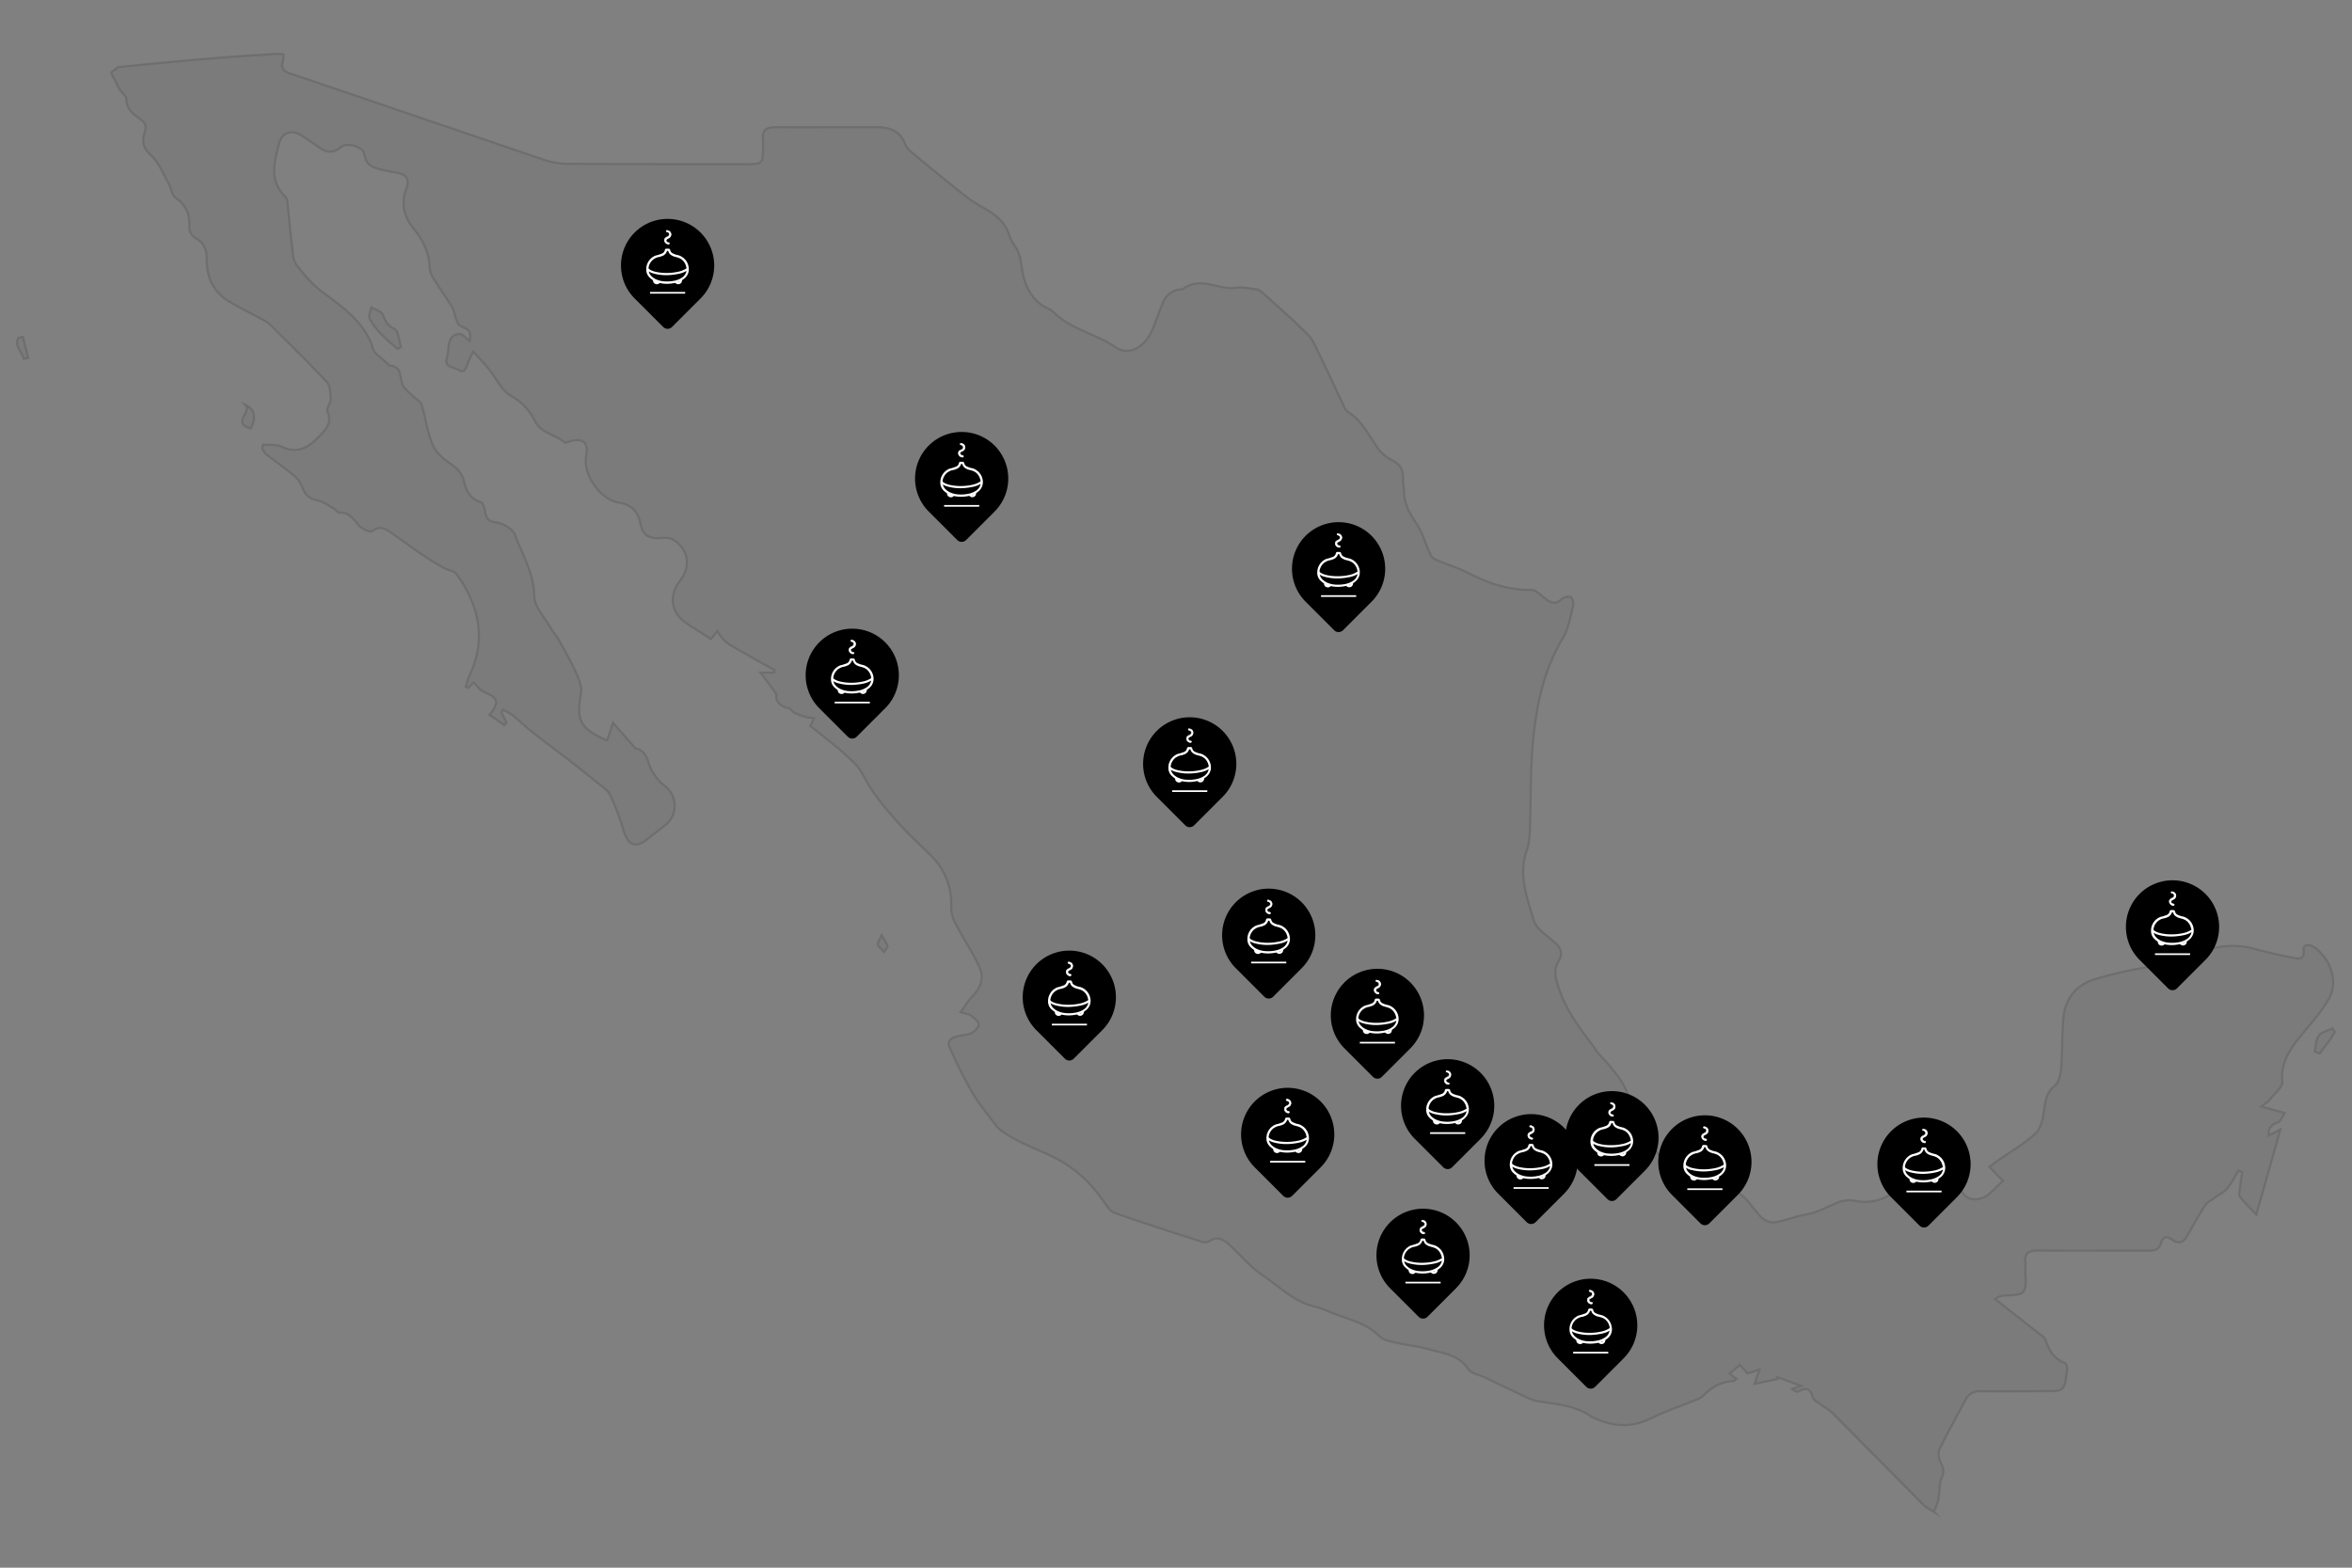 <svg xmlns="http://www.w3.org/2000/svg" id="b59ee4a9-3702-4d19-9d22-02aae4f6826b" data-name="Capa 1" width="1080" height="720" viewBox="0 0 1080 720"><rect x="0" y="0" width="1080" height="720" fill="#808080" stroke="none"/><g opacity="0.18"><path d="M1069.36,458.72c4.62-8.08.59-18.72-7-23.86-2-1.35-4.88-1.16-4.57,1.43.56,4.73-2.48,4-4.67,3.62-6.25-1.15-12.45-2.66-18.6-4.28a36.77,36.77,0,0,0-24.25,2c-8.21,3.69-16.51,5.2-25.1,6.71A190.33,190.33,0,0,0,962,449.69c-8.93,2.76-14,9.28-14.59,18.7-.52,7.62-.42,15.28-1,22.88-.22,2.63-1.15,6-3,7.52-3.48,2.92-4.18,6.26-4.7,10.4-.49,3.9-1.32,8.73-3.89,11.21-5.06,4.88-11.44,8.42-17.26,12.53-1.51,1.07-3,2.22-4.06,3,2.51,2.58,4.36,4.49,6.22,6.39-2.08,2-4.15,4-6.25,6a8.08,8.08,0,0,1-1.56,1.09c-5.43,3.08-10.35,1.06-12.51-4.69-.54-1.42-2.6-3.28-3.9-3.24-9,.29-18.17.26-26,6.11a21.7,21.7,0,0,1-17.21,4,15.2,15.2,0,0,0-7.91.48c-5.16,2.11-10,4.92-15.64,5.87-4.69.77-9.18,2.81-13.86,3.46-2,.28-4.85-1-6.31-2.53-4.32-4.53-6.82-10-13.73-12.92-5.26-2.22-9.8-4.46-15.7-4.71-6.09-.26-12.48-1.3-15.73-8a44.59,44.59,0,0,0-3.78-5.76c-4.28-6.17-10.14-11.46-11-19.54-.76-7.57-5.17-13.24-9.78-18.73-2.25-2.68-5.24-5.35-6.73-8-6-8.06-12.66-16.45-16.08-26.65-1.48-4.39-3-8.71-.48-12.87,2.37-3.92,1.17-6.34-1.83-9-3.43-3.07-8.27-6-9.42-9.89-3.12-10.5-7.31-21.2-3.14-32.62,1.11-3.07,1.22-6.58,1.34-9.9.48-12.72.19-25.49,1.28-38.15,1.47-17.21,4.79-34,13.92-49.24,2.53-4.23,3.33-9.54,4.59-14.44.33-1.29-.12-3.63-1-4.17s-3.33-.06-4.23.84c-3.28,3.26-5.63,1.18-8.25-.8-1.74-1.31-3.67-3.43-5.48-3.4-10.44.2-19.79-2.94-28.92-7.65-5-2.57-10.46-4.17-15.62-6.42a5.73,5.73,0,0,1-2.3-2.86c-2-4.34-3.21-9.11-5.78-13-3.11-4.72-5.91-9.27-6-15.08,0-2.06-.58-4.12-.49-6.17.17-4-1.33-6.52-5-8.36a18.27,18.27,0,0,1-6.49-5.39c-4.21-5.95-7.21-12.8-13.83-16.77a6.33,6.33,0,0,1-1.86-2.74c-3.82-8-7.51-16.14-11.42-24.14-1.53-3.13-3-6.57-5.36-8.95-6.84-6.82-14.12-13.19-21.32-19.64a5.85,5.85,0,0,0-3.08-1c-2.67-.31-5.46-1-8-.59-8.23,1.35-16.66-5.68-24.72.65-.21.16-.62.05-.94.08a9.39,9.39,0,0,0-8.27,6.31c-1.57,3.83-3,7.74-4.5,11.58-3.52,8.72-11,13-17.4,8.6-9.14-6.29-20.73-8.13-28.66-16.41a8.85,8.85,0,0,0-2.49-1.39c-7.45-3.73-10.5-10.71-11.61-18.1-.6-4-1.05-7.64-3.59-10.93a18,18,0,0,1-2.48-5.14c-2.24-6.37-7.34-9.65-12.9-12.68a65.75,65.75,0,0,1-9.28-6.49c-6.93-5.49-13.77-11.1-20.56-16.76-1.8-1.5-4-3.11-4.76-5.13-2.32-6.17-7.08-7.87-12.85-7.9-3.89,0-7.19,0-11.65,0-11.92,0-23.5.06-35.24,0-4,0-6.06,1.3-5.6,5.54a31.18,31.18,0,0,1,0,3.35c-.05,7.94-.05,8.07-7.92,8.08-27.6,0-55.19,0-82.78-.19a36.84,36.84,0,0,1-11.15-2.27c-38.44-13-76.8-26.23-115.26-39.18-3.48-1.17-4.34-2.64-3.34-5.85a14.82,14.82,0,0,0,.28-2.94,20.41,20.41,0,0,0-3-.27c-10.18.68-20.37,1.3-30.54,2.15q-21,1.76-41.89,3.92c-.92.1-1.58,1.1-3.07,1.9-.37.38-.61.72-.55.88.16.46.35.9.55,1.35C53.08,37,53.71,39,54.91,41c1,1.57,3.06,3,3.11,4.48C58.16,50,61,52.32,64.13,54.5c2.39,1.64,3.38,3.18,2.31,6.34-1.28,3.8-.86,7.1,2.87,10.47s5.59,8.49,8.13,12.94c1.24,2.18,1.51,5.47,3.3,6.69,5,3.41,6.54,7.75,6.16,13.5a6.1,6.1,0,0,0,2.62,4.74c4.1,2.2,5.47,5.49,5.43,9.81-.08,8.32,3,15.13,10.26,19.48,5.28,3.16,10.87,5.83,16.27,8.8a15.15,15.15,0,0,1,3.34,2.58c8.48,8.46,17.09,16.82,25.24,25.6,1.58,1.69,1.71,5.08,1.79,7.71.05,2-2.09,4.38-1.48,5.84,2.4,5.65-1.15,8.65-4.38,12-4.67,4.78-9.65,7.56-16.61,4.18-2.42-1.17-5.64-.7-8.49-1-.18.57-.35,1.14-.52,1.71a10.22,10.22,0,0,0,1.74,2.62c4.25,3.34,8.71,6.41,12.84,9.88a13.17,13.17,0,0,1,3.91,5.49c1.23,3.67,3.52,5.23,7.17,6,2.45.53,4.67,2.19,6.92,3.45,1.08.61,2.05,2.17,3,2.11,4.69-.26,6.39,3.22,9,6.05,1.38,1.52,5.14,3.12,6.07,2.4,3-2.32,5.4-1.42,7.83.23,4.6,3.12,9,6.53,13.62,9.66,3.65,2.49,7.41,4.81,11.22,7,1.87,1.1,4.65,1.27,5.83,2.78a52.83,52.83,0,0,1,6.35,10.73c5.32,11.71,5.49,23.52,0,35.3a60.6,60.6,0,0,0-2.06,5.81l1.06.54,2.67-2.47c1.71,1.65,3,3.7,4.71,4.38,6.47,2.47,7.23,4.64,2.55,10.45l6.76,4.73c.33-.38.65-.77,1-1.15l-2.36-4.69L231,326a29.19,29.19,0,0,1,4.37,2.48c3.32,2.67,6.41,5.65,9.76,8.28,5.72,4.51,11.59,8.81,17.35,13.27q6,4.63,11.85,9.48c2.12,1.76,4.81,3.37,5.92,5.69a118,118,0,0,1,6.14,16.37c2.08,6.84,5.63,8.13,11.1,3.65,2.56-2.1,5.21-4.11,7.83-6.14,6.34-4.9,5.82-14.21-.82-18.75-1.87-1.27-3.16-3.46-4.58-5.34-2.81-3.7-1.91-10.09-8.21-11.28-.23,0-.36-.5-.57-.74-3-3.39-6-6.78-9.65-11-1.11,3.34-1.9,5.7-2.7,8.12-12.59-5.5-14.21-9.11-12-21.73.53-3-1.06-6.71-2.44-9.74-2.39-5.27-5.33-10.3-8.15-15.37-.87-1.57-2.22-2.87-3.1-4.44-2.82-5-7.71-10-7.8-15.12-.2-10.49-5.41-18.89-8.81-28-1-2.71-5.45-5.31-8.61-5.74-3.9-.53-4.7-2.14-5.18-5.26-.23-1.46-.92-3.76-1.87-4-4.94-1.44-6.82-5.49-7.79-9.56-1-4.43-3.83-6.48-7.19-8.85-3-2.1-6-5-7.31-8.28-2.32-5.82-3.16-12.22-5-18.24-.47-1.51-2.6-2.48-3.89-3.77-1.64-1.65-3.7-3.12-4.69-5.11-1.66-3.33-.09-8.72-6.24-9-.32,0-.58-.71-.92-1-1.71-1.52-3.44-3-5.16-4.52-1.35-1.06-1.54-3.15-2.32-5-4.45-10.45-13.68-16.82-22.16-23.15-5-3.72-8.59-8.08-12.09-12.68-1.63-2.14-1.66-5.64-2-8.57-.85-6.9-1.42-13.83-2.18-20.74a3.84,3.84,0,0,0-1.06-2.11c-7.3-7.15-4.86-15.68-2.85-23.75,1.48-6,6.26-7.11,11.32-3.64,2.5,1.71,5,3.36,7.5,5.12,3.23,2.3,6.19,2.64,9.5-.14,3-2.52,10.5-.48,11.05,3.22.78,5.22,4.32,6.2,8.3,7.09,2.32.53,4.67.9,7,1.39,4.15.87,5.49,3,3.92,7.25-2.45,6.63-1.29,12.62,3.34,18.27,4.25,5.18,7.23,11.14,7.42,18.18a10.38,10.38,0,0,0,1.75,4.85c2.77,4.45,5.86,8.71,8.59,13.18.93,1.52,1,3.51,1.73,5.2.49,1.21,1,2.92,2,3.33,4.35,1.86,5,2.8,4.24,7-1.42-1-3.11-3.32-4.72-3.26-3.56.13-4.77,3.14-5,6.47a19.14,19.14,0,0,1-.65,4.21c-1.56,4.9,3.1,4.35,5.21,5.75,2.65,1.75,3.46-.53,4.18-2.67a62.53,62.53,0,0,1,2.66-5.69c2.84,3.17,5.11,5.49,7.15,8,3.39,4.18,5.82,9.91,10.15,12.34a26,26,0,0,1,10.94,11.43c3,5.89,9.48,6.23,13.72,10,.26.23,1.14-.16,1.7-.34,6.43-2.07,9.39,0,8.21,6.36-1.75,9.47,7.39,20.42,14.57,21.47,6.26.92,9.31,4.22,10.38,10,.93,5,4,6.79,9,6.38,2-.16,4.35-.22,5.92.72,7.11,4.25,8.34,12.26,3.24,18.85-5.36,6.91-4.23,14.81,2.85,19.5,3.86,2.57,7.78,5,11.26,7.3l3-3.64a23.82,23.82,0,0,0,2.23,3.24,17.16,17.16,0,0,0,3.82,3.26c6.72,3.79,13.52,7.78,20.3,11.47-.05.24-.1-.4-.14,1.09h-6.43c2.34,3,4.45,5.87,7.37,10-.57,2.65,1,5.36,5.67,6.4.94.2,1.57,1.51,2.52,2a32.3,32.3,0,0,0,5.32,2,24.52,24.52,0,0,0,3.75.51c-.52,1.12-1,2.22-1.71,3.65,1.4,1.1,3.05,2.33,4.63,3.64,4.9,4,9.94,7.71,14.41,12.3,3,2.48,4.49,5.23,6.22,8.45,3.54,6.62,8.58,12.54,13.53,18.27s10.62,11,16.08,16.32a31,31,0,0,1,9.77,24.5,15.82,15.82,0,0,0,2.14,7.46c3.3,6.32,7.26,12.31,10.38,18.71,2.84,5.84,1.58,9.94-2.92,14.67-1.87,2-3.26,4.39-5.27,7.15,2.22.62,3.63.66,4.55,1.34,1.52,1.15,3.47,2.57,3.81,4.17.23,1.09-1.73,3.18-3.17,4-1.73.93-4,.92-6,1.36-2.66.58-5.63,1.82-4.3,4.91a191.76,191.76,0,0,0,10.57,21.18c3.18,5.4,7.28,10.27,11.05,15.32a12.77,12.77,0,0,0,2.82,2.5c7.33,5.2,16,8,23.89,12,9.85,5,16.71,11.77,22.68,20.36,1.32,1.91,2.9,4.3,4.88,5,13.21,4.64,26.55,8.9,39.87,13.2a4.24,4.24,0,0,0,3.2-.06c4.94-3.27,8-.1,11.15,3,4.44,4.25,8.54,9,13.58,12.41,7.7,5.15,14.36,12.15,23.85,14.41a42.67,42.67,0,0,1,6.76,2.37c8,3.4,16.84,4.88,23.38,11.46,1.61,1.63,4.56,2.14,7,2.71,4.81,1.11,9.79,1.55,14.52,2.89,6.85,1.94,14.39,2.35,19.07,9.34,1.36,2,4.95,2.57,7.51,3.79,5.1,2.44,10.17,4.93,15.3,7.29,3,1.36,5.9,3.13,9,3.64,8.12,1.3,16.11,1.75,23.64,6.36a5.9,5.9,0,0,0,2.37,1.33c8.94,4.23,17.29,4.58,26.4,0,6.09-3,12.63-5.16,18.94-7.75,1.61-.66,3.47-1.19,4.62-2.37,3.82-3.94,8.18-6.49,13.76-6.78.48,0,.93-.59,1.6-1l-3.23-2.43,4.8-4,3.56,3.94,5.4-1.85-2.21,6.55,10.43-2.13c-.07-.33-.12-.66-.19-1L827,636.48l-4,1.44c1,.9,2.06,1.45,2.68,1.14,3.28-1.67,5.55-1.85,6.66,2.57.34,1.38,2.41,2.37,3.77,3.43,1.76,1.35,3.83,2.37,5.37,3.92,14,14.1,28,28.31,42,42.41,1.23,1.23,3,1.94,4.49,2.89a33.53,33.53,0,0,0,2.07-5.49c.66-3.39.29-7.13,1.59-10.2,1.12-2.62.83-4.18-.34-6.51-.93-1.83-1.56-4.71-.76-6.38,3.7-7.74,8-15.17,12-22.81,1.52-2.95,3.66-4,6.91-3.94,9.56.12,19.13,0,28.7,0,9.78,0,9.82,0,11-9.56.14-1.11-.23-3.13-.85-3.35-5.23-1.86-7.53-5.91-9.07-10.82-.33-1.05-1.75-1.8-2.74-2.59-6.61-5.2-13.23-10.38-20.38-16a14.41,14.41,0,0,1,2.42-1.38c3.63-.6,8.79.08,10.51-2,1.94-2.39.78-7.29,1-11.1a10.17,10.17,0,0,0,0-1.91c-.69-4.73,1.55-6,6-5.93,16.9.18,33.81,0,50.72.09,2.7,0,4.75-.59,5.48-3.37.94-3.57,3-3.22,5.34-1.59,3,2.1,5,1.1,6.63-1.68,2.73-4.67,5.28-9.46,8.22-14,1-1.53,2.88-2.49,4.42-3.62,1.89-1.4,4.23-2.4,5.69-4.14,2.1-2.51,3.58-5.53,5.32-8.34l1.73.64c-.34,2.39-.72,4.78-1,7.19-.16,1.35-.71,3.15-.08,4,2,2.67,4.44,5,7.56,8.34,3.67-13,7.18-25.39,11.05-39.06l-5.3,2.78c-.51-3.79,1.37-5,4.2-6.11,1.37-.54,2.07-2.79,3.07-4.26l-4.31-1.2-6.45-1.78c2.13-1.64,3-2.09,3.58-2.81,2.22-2.86,6.34-6,6.1-8.7-.85-9.79,4.53-16.11,10-22.78C1062.07,469,1066.25,464.15,1069.36,458.72Z" fill="#646263" stroke="#1d1d1d" stroke-miterlimit="10"></path><path d="M1071.57,473.2c0-.27-.41-.55-.61-.83-2.14,1.06-5,1.6-6.22,3.31-1.37,1.88-1.27,4.82-1.82,7.3l2.2.84c2.15-3,5-6.05,6.45-9.07l.56-.79Z" fill="#646263" stroke="#1d1d1d" stroke-miterlimit="10"></path><path d="M181.22,151.17c-3.45-1.57-4.26-3.84-5.52-6.77-.66-1.52-3.39-2.14-5.18-3.17-.31,1.73-1.44,3.91-.79,5.13,3.07,5.73,8,9.77,12.84,13.83l1.54-.85C183.2,156.5,183,152,181.22,151.17Z" fill="#646263" stroke="#1d1d1d" stroke-miterlimit="10"></path><path d="M112.76,186c3,3.17-6.56,8.2,2.33,10.8C117.74,191.71,117.05,188.06,112.76,186Z" fill="#646263" stroke="#1d1d1d" stroke-miterlimit="10"></path><path d="M8.44,155.22c-2,3.8,1.75,6.36,2.49,9.56l2.05-.42-2.52-9.64Z" fill="#646263" stroke="#1d1d1d" stroke-miterlimit="10"></path><path d="M403.07,433.85c.55,1.26,1.87,2.18,2.87,3.24.57-.84,1.73-1.79,1.58-2.48-.28-1.32-1.29-2.49-2.71-5C403.8,431.93,402.77,433.18,403.07,433.85Z" fill="#646263" stroke="#1d1d1d" stroke-miterlimit="10"></path></g><path d="M546.3,329.43h0a21.4,21.4,0,0,1,21.4,21.4v18.52a2.88,2.88,0,0,1-2.88,2.88H546.3a21.4,21.4,0,0,1-21.4-21.4v0A21.4,21.4,0,0,1,546.3,329.43Z" transform="translate(408.08 -283.54) rotate(45)"></path><path d="M546.18,354.78a4.49,4.49,0,0,1,.24.42" fill="#fff"></path><rect x="538.23" y="362.97" width="16.14" height="0.77" fill="#fff"></rect><path d="M546.65,341h.06a.33.33,0,0,0,.33-.28.35.35,0,0,0-.26-.41l-.11,0h0a1.53,1.53,0,0,1-.76-.35,1,1,0,0,1-.35-.79.74.74,0,0,1,.38-.57l.08,0a6.52,6.52,0,0,1,.68-.38,1.83,1.83,0,0,0,1.12-1.64h0a1.74,1.74,0,0,0-.9-1.58,3.46,3.46,0,0,0-.7-.26l-.13,0a.27.27,0,0,0-.25,0,.3.3,0,0,0-.15.22.34.34,0,0,0,.22.4l.08,0h0l.15.05a1.42,1.42,0,0,1,.31.11,1,1,0,0,1,.64.93,1.05,1.05,0,0,1-.55,1l-.42.23c-.16.08-.33.17-.49.27a1.43,1.43,0,0,0-.79,1.31A1.92,1.92,0,0,0,546.65,341Z" fill="#fff"></path><path d="M546.71,341.12h-.07a2.06,2.06,0,0,1-1.95-1.92,1.55,1.55,0,0,1,.86-1.43,4,4,0,0,1,.49-.27l.42-.23a.93.93,0,0,0,.48-.87.89.89,0,0,0-.56-.81l-.29-.11-.16-.05h0l-.09,0a.49.49,0,0,1-.31-.55.46.46,0,0,1,.21-.32.44.44,0,0,1,.37,0l.13,0a4.31,4.31,0,0,1,.73.27,1.91,1.91,0,0,1,1,1.71,2,2,0,0,1-1.2,1.77,7,7,0,0,0-.66.36l-.09.06a.57.57,0,0,0-.31.46.85.85,0,0,0,.3.67,1.41,1.41,0,0,0,.7.31h0l.12,0a.49.49,0,0,1,.36.57A.48.48,0,0,1,546.71,341.12Zm-.76-6.38a.11.11,0,0,0-.08,0,.17.17,0,0,0-.08.13.2.2,0,0,0,.14.24l.05,0h0l.15,0a2.53,2.53,0,0,1,.33.12,1.23,1.23,0,0,1,.11,2.18,3.55,3.55,0,0,1-.43.23,5.46,5.46,0,0,0-.48.27,1.3,1.3,0,0,0-.73,1.19,1.78,1.78,0,0,0,1.7,1.64h0a.21.21,0,0,0,.07-.41l-.09,0h0a1.68,1.68,0,0,1-.83-.38,1.1,1.1,0,0,1-.4-.91.88.88,0,0,1,.45-.68l.08-.05c.22-.13.45-.27.68-.38a1.69,1.69,0,0,0,1-1.51,1.65,1.65,0,0,0-.82-1.46,3.23,3.23,0,0,0-.68-.24l-.13-.05Z" fill="#fff"></path><path d="M555.91,351.24a6.64,6.64,0,0,0-3.27-4.54,6.14,6.14,0,0,0-1-.48c-.27-.08-.54-.14-.8-.2s-.52-.11-.76-.19a8.7,8.7,0,0,1-1-.38l-.36-.16a2.08,2.08,0,0,1-1.22-1.44c-.16-.58-.31-.75-.95-.75h-.75a.69.69,0,0,0-.75.6,3,3,0,0,1-.2.57,2.24,2.24,0,0,1-1.24,1.13c-.66.23-1.2.42-1.77.6l-.52.13a3.9,3.9,0,0,0-1,.33,6.75,6.75,0,0,0-3.82,6.13,5.09,5.09,0,0,0,1.45,3.65,11.49,11.49,0,0,0,1.32,1.1l.19.14a.3.3,0,0,1,.16.3,1.61,1.61,0,0,0,1.13,1.49,1.72,1.72,0,0,0,1.86-.4.21.21,0,0,1,.15-.05l.61.09.42.07a15.29,15.29,0,0,0,4.43,0c.37-.05.73-.11,1.09-.18l.42-.07c.08,0,.1,0,.14,0a1.78,1.78,0,0,0,1.33.6,1.7,1.7,0,0,0,.51-.08,1.66,1.66,0,0,0,1.21-1.6.33.33,0,0,1,.18-.28l.33-.25a6.8,6.8,0,0,0,1.13-.94A5.47,5.47,0,0,0,555.91,351.24Zm-4.84,7.13.78-.29a1,1,0,0,1-.68.32l0,0Zm3.67-6.09-.29.17a10.89,10.89,0,0,1-3.4,1.26,24.36,24.36,0,0,1-5.34.55,21.75,21.75,0,0,1-5.22-.61,8.64,8.64,0,0,1-2.24-.89c-.7-.43-.79-.62-.6-1.41a6,6,0,0,1,2-3.24,4,4,0,0,1,.57-.37,3.37,3.37,0,0,0,.32-.19,5.46,5.46,0,0,1,1.87-.64l.5-.12a3.2,3.2,0,0,0,.52-.18l.29-.11a3.49,3.49,0,0,0,2.24-2.14.78.78,0,0,1,.11-.24h.52a.53.53,0,0,1,.06.16l0,.07a3.17,3.17,0,0,0,1.05,1.49,5.73,5.73,0,0,0,2.12,1h.05l.55.16a10,10,0,0,1,1.43.47,5,5,0,0,1,1.67,1.21,6,6,0,0,1,1.44,2.85v.06C555.06,352.09,555.06,352.09,554.74,352.28Zm-14.93,2.2a22.22,22.22,0,0,0,8,.68,27.74,27.74,0,0,0,3.71-.55,11.06,11.06,0,0,0,3.47-1.32,3.82,3.82,0,0,1-.08.39,4.67,4.67,0,0,1-1.92,2.66,9.74,9.74,0,0,1-3.88,1.53,16,16,0,0,1-4.26.24,10.68,10.68,0,0,1-4-1,7.18,7.18,0,0,1-2.31-1.76,4.09,4.09,0,0,1-.87-1.8A7.37,7.37,0,0,0,539.81,354.48Zm1.53,3.91a.63.63,0,0,1-.22-.07l-.15-.07Z" fill="#fff"></path><path d="M614.66,239.82h0a21.4,21.4,0,0,1,21.4,21.4v18.52a2.88,2.88,0,0,1-2.88,2.88H614.66a21.4,21.4,0,0,1-21.4-21.4v0a21.4,21.4,0,0,1,21.4-21.4Z" transform="translate(364.74 -358.12) rotate(45)"></path><path d="M614.54,265.17l.24.42" fill="#fff"></path><rect x="606.59" y="273.37" width="16.14" height="0.77" fill="#fff"></rect><path d="M615,251.37h0a.34.34,0,0,0,.34-.28.36.36,0,0,0-.26-.41l-.11,0h0a1.61,1.61,0,0,1-.76-.34,1,1,0,0,1-.35-.8.71.71,0,0,1,.38-.56l.08,0a6.38,6.38,0,0,1,.67-.38,1.84,1.84,0,0,0,1.13-1.64h0a1.74,1.74,0,0,0-.9-1.58,3.46,3.46,0,0,0-.7-.26l-.13,0a.3.3,0,0,0-.26,0,.32.32,0,0,0-.14.22.34.34,0,0,0,.22.4l.08,0h0l.15.05.31.11a1,1,0,0,1,.64.94,1.07,1.07,0,0,1-.55,1l-.42.23c-.16.08-.33.17-.49.27a1.43,1.43,0,0,0-.79,1.31A1.92,1.92,0,0,0,615,251.37Z" fill="#fff"></path><path d="M615.06,251.51H615a2.07,2.07,0,0,1-2-1.91,1.6,1.6,0,0,1,.86-1.44l.5-.27.42-.23a.93.93,0,0,0,.48-.87.9.9,0,0,0-.56-.81l-.29-.11-.16-.05h0l-.09,0a.5.5,0,0,1-.31-.56.43.43,0,0,1,.21-.32.44.44,0,0,1,.37,0l.13,0a5.39,5.39,0,0,1,.73.27,1.91,1.91,0,0,1,1,1.71,2,2,0,0,1-1.2,1.77,5.32,5.32,0,0,0-.66.37l-.09,0a.57.57,0,0,0-.31.46.85.85,0,0,0,.3.67,1.37,1.37,0,0,0,.7.31h0l.12,0a.49.49,0,0,1,.37.58A.48.48,0,0,1,615.06,251.51Zm-.75-6.38a.11.11,0,0,0-.08,0,.17.17,0,0,0-.08.13.2.2,0,0,0,.14.24l.05,0h0l.15,0a2.53,2.53,0,0,1,.33.12,1.17,1.17,0,0,1,.72,1.06,1.19,1.19,0,0,1-.61,1.12,3.55,3.55,0,0,1-.43.23c-.17.09-.33.17-.49.27a1.29,1.29,0,0,0-.72,1.19,1.78,1.78,0,0,0,1.7,1.64h0a.19.19,0,0,0,.23-.17.2.2,0,0,0-.16-.24l-.09,0h0a1.68,1.68,0,0,1-.83-.38,1.1,1.1,0,0,1-.4-.91.87.87,0,0,1,.44-.68l.09,0a6.61,6.61,0,0,1,.68-.39,1.67,1.67,0,0,0,1-1.51,1.61,1.61,0,0,0-.82-1.46,3.15,3.15,0,0,0-.67-.24l-.14,0Z" fill="#fff"></path><path d="M624.27,261.63a6.62,6.62,0,0,0-3.28-4.54,5.46,5.46,0,0,0-1-.48c-.26-.08-.53-.14-.79-.2a6,6,0,0,1-.76-.19,8,8,0,0,1-1-.38l-.36-.16a2.06,2.06,0,0,1-1.22-1.44c-.16-.58-.31-.75-.95-.75h-.75a.69.69,0,0,0-.75.6,3,3,0,0,1-.2.57,2.21,2.21,0,0,1-1.24,1.13c-.66.23-1.2.42-1.77.6l-.52.14a3.52,3.52,0,0,0-1,.32,6.75,6.75,0,0,0-3.82,6.13,5,5,0,0,0,1.45,3.65,11.49,11.49,0,0,0,1.32,1.1l.19.14a.34.34,0,0,1,.16.3,1.61,1.61,0,0,0,1.13,1.49,1.7,1.7,0,0,0,1.86-.4.21.21,0,0,1,.15-.05l.61.09.42.07a15.29,15.29,0,0,0,4.43,0c.37-.05.73-.11,1.09-.18l.41-.07c.09,0,.1,0,.15,0a1.77,1.77,0,0,0,1.33.6,1.7,1.7,0,0,0,.51-.08,1.66,1.66,0,0,0,1.21-1.6c0-.12,0-.18.18-.28l.33-.25a7.23,7.23,0,0,0,1.13-.94A5.47,5.47,0,0,0,624.27,261.63Zm-4.84,7.13.78-.29a1,1,0,0,1-.68.32l0,0Zm3.67-6.09-.3.17a10.74,10.74,0,0,1-3.39,1.26,24.36,24.36,0,0,1-5.34.55,21.75,21.75,0,0,1-5.22-.61,8.64,8.64,0,0,1-2.24-.89c-.71-.43-.79-.62-.61-1.41a6,6,0,0,1,2-3.24,4,4,0,0,1,.57-.37,3.37,3.37,0,0,0,.32-.19,5.39,5.39,0,0,1,1.87-.64l.5-.12a2.8,2.8,0,0,0,.51-.18l.3-.11a3.46,3.46,0,0,0,2.24-2.14.91.91,0,0,1,.11-.24h.52a.53.53,0,0,1,.06.16l0,.07a3.22,3.22,0,0,0,1,1.49,5.69,5.69,0,0,0,2.13,1l.05,0,.55.15a9.45,9.45,0,0,1,1.42.47,5.06,5.06,0,0,1,1.68,1.21,6,6,0,0,1,1.44,2.85v.06C623.42,262.48,623.42,262.48,623.1,262.67Zm-14.93,2.21a22.46,22.46,0,0,0,8,.67,28,28,0,0,0,3.71-.55,11.06,11.06,0,0,0,3.47-1.32c0,.14-.05.27-.08.39a4.65,4.65,0,0,1-1.93,2.66,9.63,9.63,0,0,1-3.87,1.53,16,16,0,0,1-4.26.24,10.68,10.68,0,0,1-4-1,7.18,7.18,0,0,1-2.31-1.76,4.09,4.09,0,0,1-.87-1.8A7.68,7.68,0,0,0,608.17,264.88Zm1.53,3.9a.9.9,0,0,1-.22-.06l-.15-.08Z" fill="#fff"></path><path d="M441.58,198.39h0a21.4,21.4,0,0,1,21.4,21.4v18.52a2.88,2.88,0,0,1-2.88,2.88H441.58a21.4,21.4,0,0,1-21.4-21.4v0a21.4,21.4,0,0,1,21.4-21.4Z" transform="translate(284.75 -247.87) rotate(45)"></path><path d="M441.46,223.75q.12.19.24.42" fill="#fff"></path><rect x="433.51" y="231.94" width="16.14" height="0.77" fill="#fff"></rect><path d="M441.93,209.94H442a.34.34,0,0,0,.34-.28.36.36,0,0,0-.26-.41l-.11,0h0a1.62,1.62,0,0,1-.76-.35,1,1,0,0,1-.35-.79.71.71,0,0,1,.38-.57l.08-.05c.22-.13.44-.27.67-.38a1.82,1.82,0,0,0,1.13-1.63h0a1.74,1.74,0,0,0-.9-1.58,3.46,3.46,0,0,0-.7-.26l-.14,0a.28.28,0,0,0-.25,0,.36.36,0,0,0-.14.23.35.35,0,0,0,.22.4l.08,0h0l.15.05.31.11a1,1,0,0,1,.64.94,1.07,1.07,0,0,1-.55,1,3.42,3.42,0,0,1-.42.23c-.16.09-.33.17-.49.27a1.43,1.43,0,0,0-.79,1.31A1.92,1.92,0,0,0,441.93,209.94Z" fill="#fff"></path><path d="M442,210.09h-.07a2.06,2.06,0,0,1-2-1.91,1.6,1.6,0,0,1,.86-1.44l.5-.27.42-.23a.92.92,0,0,0,.48-.87.9.9,0,0,0-.56-.81l-.29-.1-.16-.06h0l-.09,0a.5.5,0,0,1-.31-.56.45.45,0,0,1,.21-.32.43.43,0,0,1,.37,0l.13,0a3.6,3.6,0,0,1,.73.27,1.88,1.88,0,0,1,1,1.7,2,2,0,0,1-1.2,1.77,5.32,5.32,0,0,0-.66.37l-.09,0a.59.59,0,0,0-.31.46.85.85,0,0,0,.3.67,1.47,1.47,0,0,0,.7.32h0l.12,0a.49.49,0,0,1-.11,1Zm-.75-6.39-.08,0a.2.2,0,0,0-.08.13.21.21,0,0,0,.14.25h.09l.15,0a2.52,2.52,0,0,1,.33.13,1.16,1.16,0,0,1,.72,1,1.21,1.21,0,0,1-.61,1.13l-.43.22L441,207a1.3,1.3,0,0,0-.72,1.19,1.78,1.78,0,0,0,1.7,1.64h0a.19.19,0,0,0,.23-.17.21.21,0,0,0-.16-.24l-.09,0h0a1.69,1.69,0,0,1-.83-.39,1.08,1.08,0,0,1-.4-.91.85.85,0,0,1,.44-.67l.09-.05a6.61,6.61,0,0,1,.68-.39,1.66,1.66,0,0,0,1-1.51,1.58,1.58,0,0,0-.82-1.45,3.84,3.84,0,0,0-.67-.25l-.14,0Z" fill="#fff"></path><path d="M451.19,220.2a6.58,6.58,0,0,0-3.28-4.53,4.88,4.88,0,0,0-1-.48,7.69,7.69,0,0,0-.79-.21,6,6,0,0,1-.76-.19,8,8,0,0,1-1-.38l-.36-.15a2.07,2.07,0,0,1-1.22-1.45c-.16-.57-.31-.74-.95-.74h-.76a.69.69,0,0,0-.74.6,2.56,2.56,0,0,1-.2.57,2.17,2.17,0,0,1-1.24,1.13c-.66.23-1.2.42-1.77.6l-.52.14a4.32,4.32,0,0,0-1,.32,7,7,0,0,0-1.7,1.17,6.75,6.75,0,0,0-2.12,5,5,5,0,0,0,1.45,3.65,10.55,10.55,0,0,0,1.32,1.1l.19.14a.34.34,0,0,1,.16.3,1.59,1.59,0,0,0,1.13,1.49,1.7,1.7,0,0,0,1.86-.4.21.21,0,0,1,.15-.05c.2,0,.41.06.61.1l.42.07a15.65,15.65,0,0,0,4.43,0l1.09-.17.41-.08c.09,0,.1,0,.15,0a1.77,1.77,0,0,0,1.33.6,1.44,1.44,0,0,0,.51-.08,1.66,1.66,0,0,0,1.21-1.6c0-.12,0-.17.18-.28l.33-.24a7.29,7.29,0,0,0,1.13-1A5.47,5.47,0,0,0,451.19,220.2Zm-4.84,7.13.78-.29a1,1,0,0,1-.68.32h-.05Zm3.67-6.09-.3.18a11.25,11.25,0,0,1-3.39,1.26,25,25,0,0,1-5.34.55,22.23,22.23,0,0,1-5.22-.62,8.64,8.64,0,0,1-2.24-.89c-.71-.42-.79-.62-.61-1.41a6,6,0,0,1,2-3.24,4,4,0,0,1,.57-.37,3.37,3.37,0,0,0,.32-.19,5.6,5.6,0,0,1,1.87-.64l.5-.11c.18,0,.35-.12.51-.18l.3-.12a3.45,3.45,0,0,0,2.24-2.13,1.4,1.4,0,0,1,.1-.25h.53s0,.09.06.15l0,.07a3.22,3.22,0,0,0,1,1.49,5.87,5.87,0,0,0,2.13,1h.05l.55.15a10.74,10.74,0,0,1,1.42.47,5.21,5.21,0,0,1,1.68,1.21,6,6,0,0,1,1.44,2.85v.07C450.34,221.05,450.34,221.05,450,221.24Zm-14.93,2.21a22.45,22.45,0,0,0,8,.68,29.61,29.61,0,0,0,3.71-.56,11,11,0,0,0,3.47-1.31c0,.13,0,.26-.08.39a4.66,4.66,0,0,1-1.93,2.65,9.63,9.63,0,0,1-3.87,1.53,16,16,0,0,1-4.26.24,10.68,10.68,0,0,1-4-1,7.18,7.18,0,0,1-2.31-1.76,4.06,4.06,0,0,1-.87-1.79A7.64,7.64,0,0,0,435.09,223.45Zm1.53,3.9a.9.9,0,0,1-.22-.06l-.15-.08Z" fill="#fff"></path><path d="M306.55,100.54h0a21.4,21.4,0,0,1,21.4,21.4v18.52a2.88,2.88,0,0,1-2.88,2.88H306.55a21.4,21.4,0,0,1-21.4-21.4v0A21.4,21.4,0,0,1,306.55,100.54Z" transform="translate(176.01 -181.05) rotate(45)"></path><path d="M306.43,125.89l.24.43" fill="#fff"></path><rect x="298.48" y="134.09" width="16.14" height="0.77" fill="#fff"></rect><path d="M306.9,112.09H307a.32.32,0,0,0,.33-.28.34.34,0,0,0-.26-.41l-.1,0h0a1.52,1.52,0,0,1-.76-.34,1,1,0,0,1-.35-.8.71.71,0,0,1,.38-.56l.08,0c.22-.13.44-.27.67-.38a1.8,1.8,0,0,0,1.12-1.63h0a1.74,1.74,0,0,0-.89-1.58,3.7,3.7,0,0,0-.7-.26l-.14,0a.27.27,0,0,0-.25,0,.33.33,0,0,0-.14.23.35.35,0,0,0,.22.4l.07,0h0l.15,0,.31.11a1,1,0,0,1,.64.94,1.07,1.07,0,0,1-.55,1,4.36,4.36,0,0,1-.42.23,4.67,4.67,0,0,0-.49.27,1.45,1.45,0,0,0-.8,1.31A1.92,1.92,0,0,0,306.9,112.09Z" fill="#fff"></path><path d="M307,112.24h-.07a2.06,2.06,0,0,1-1.95-1.91,1.6,1.6,0,0,1,.86-1.44,4.82,4.82,0,0,1,.5-.27l.42-.23a.92.92,0,0,0,.48-.87.9.9,0,0,0-.56-.81l-.3-.11-.15,0h0l-.1,0a.49.49,0,0,1-.3-.56.45.45,0,0,1,.21-.32.42.42,0,0,1,.36,0l.14,0a3.88,3.88,0,0,1,.72.26,1.87,1.87,0,0,1,1,1.71,1.93,1.93,0,0,1-1.2,1.77,7.3,7.3,0,0,0-.66.37l-.08.05a.59.59,0,0,0-.31.46.82.82,0,0,0,.3.67,1.37,1.37,0,0,0,.69.31h0l.12,0a.47.47,0,0,1,.36.57A.47.47,0,0,1,307,112.24Zm-.75-6.39-.08,0a.17.17,0,0,0-.08.13.21.21,0,0,0,.13.25h.09l.16,0a1.62,1.62,0,0,1,.33.13,1.15,1.15,0,0,1,.72,1,1.22,1.22,0,0,1-.62,1.13c-.13.08-.28.15-.42.22s-.34.17-.49.27a1.27,1.27,0,0,0-.72,1.19,1.77,1.77,0,0,0,1.7,1.64h0a.2.2,0,0,0,.23-.17c0-.12,0-.2-.17-.24l-.08,0h0a1.6,1.6,0,0,1-.83-.38,1.11,1.11,0,0,1-.39-.91.85.85,0,0,1,.44-.67l.08,0c.23-.14.46-.28.69-.39a1.66,1.66,0,0,0,1-1.51,1.58,1.58,0,0,0-.82-1.45,3.18,3.18,0,0,0-.67-.25l-.14,0Z" fill="#fff"></path><path d="M316.15,122.35a6.54,6.54,0,0,0-3.27-4.53,4.63,4.63,0,0,0-1-.48,7.23,7.23,0,0,0-.8-.21,7,7,0,0,1-.76-.19,8.55,8.55,0,0,1-.95-.38l-.36-.16a2,2,0,0,1-1.22-1.44c-.17-.58-.31-.74-1-.75h-.75a.69.69,0,0,0-.74.6,2.75,2.75,0,0,1-.2.57,2.2,2.2,0,0,1-1.25,1.13c-.65.23-1.2.42-1.76.6l-.52.14a3.88,3.88,0,0,0-1,.32,7,7,0,0,0-1.7,1.17,6.75,6.75,0,0,0-2.12,5,5,5,0,0,0,1.45,3.65,11.49,11.49,0,0,0,1.32,1.1l.18.14a.35.35,0,0,1,.17.3,1.59,1.59,0,0,0,1.13,1.49,1.68,1.68,0,0,0,1.85-.4.24.24,0,0,1,.15,0c.21,0,.41.06.62.09l.42.08a15.65,15.65,0,0,0,4.43,0c.36-.05.73-.11,1.09-.18l.41-.07c.09,0,.1,0,.15,0a1.75,1.75,0,0,0,1.84.52,1.68,1.68,0,0,0,1.21-1.6c0-.12,0-.17.17-.28l.34-.25a6.72,6.72,0,0,0,1.13-.94A5.46,5.46,0,0,0,316.15,122.35Zm-4.83,7.13.78-.29a1,1,0,0,1-.68.32h-.05Zm3.67-6.09-.3.18a11,11,0,0,1-3.39,1.25,23.77,23.77,0,0,1-5.34.55,21.69,21.69,0,0,1-5.22-.61,8.5,8.5,0,0,1-2.24-.89c-.71-.42-.79-.62-.61-1.41a6,6,0,0,1,2-3.24,4,4,0,0,1,.57-.37l.32-.19a5.33,5.33,0,0,1,1.86-.64l.51-.11a3.84,3.84,0,0,0,.51-.19l.29-.11a3.47,3.47,0,0,0,2.25-2.13,1.4,1.4,0,0,1,.1-.25h.53l.06.16,0,.07a3.22,3.22,0,0,0,1,1.49,5.62,5.62,0,0,0,2.13,1l0,0,.56.15a9.84,9.84,0,0,1,1.42.47,5,5,0,0,1,1.67,1.21,5.78,5.78,0,0,1,1.44,2.85v.07C315.31,123.2,315.31,123.2,315,123.39Zm-14.94,2.21a22.49,22.49,0,0,0,8,.68,29.51,29.51,0,0,0,3.72-.56,10.9,10.9,0,0,0,3.46-1.31,2.33,2.33,0,0,1-.08.38,4.67,4.67,0,0,1-1.92,2.66,9.63,9.63,0,0,1-3.87,1.53,16,16,0,0,1-4.26.24,10.68,10.68,0,0,1-4-1,7.12,7.12,0,0,1-2.32-1.76,4.13,4.13,0,0,1-.86-1.8A7.47,7.47,0,0,0,300.05,125.6Zm1.53,3.9-.22-.06-.15-.08Z" fill="#fff"></path><path d="M391.34,288.73h0a21.4,21.4,0,0,1,21.4,21.4v18.52a2.88,2.88,0,0,1-2.88,2.88H391.34a21.4,21.4,0,0,1-21.4-21.4v0A21.4,21.4,0,0,1,391.34,288.73Z" transform="translate(333.92 -185.88) rotate(45)"></path><path d="M391.22,314.09l.24.42" fill="#fff"></path><rect x="383.27" y="322.28" width="16.14" height="0.77" fill="#fff"></rect><path d="M391.69,300.28h.05a.35.35,0,0,0,.07-.7l-.1,0h0a1.62,1.62,0,0,1-.76-.35,1,1,0,0,1-.35-.79.71.71,0,0,1,.38-.57l.08-.05c.22-.13.44-.27.67-.38a1.8,1.8,0,0,0,1.12-1.63h0a1.72,1.72,0,0,0-.89-1.58,3.7,3.7,0,0,0-.7-.26l-.14,0a.3.3,0,0,0-.39.26.35.35,0,0,0,.22.4l.08,0h0l.15,0a2.85,2.85,0,0,1,.31.12,1,1,0,0,1,.64.93,1.07,1.07,0,0,1-.55,1,4.36,4.36,0,0,1-.42.23c-.16.09-.33.17-.49.27a1.45,1.45,0,0,0-.8,1.31A1.93,1.93,0,0,0,391.69,300.28Z" fill="#fff"></path><path d="M391.74,300.43h-.07a2,2,0,0,1-1.95-1.91,1.6,1.6,0,0,1,.86-1.44c.17-.1.33-.19.5-.27l.42-.23a.92.92,0,0,0,.48-.87.9.9,0,0,0-.56-.81l-.29-.1-.16-.05h0l-.09,0a.49.49,0,0,1-.31-.56.45.45,0,0,1,.21-.32.43.43,0,0,1,.37,0l.13,0a3.6,3.6,0,0,1,.73.27,1.88,1.88,0,0,1,1,1.7,1.94,1.94,0,0,1-1.21,1.77c-.22.11-.44.24-.65.37L391,298a.59.59,0,0,0-.31.46.85.85,0,0,0,.3.67,1.47,1.47,0,0,0,.69.32h0l.12,0a.49.49,0,0,1-.11,1ZM391,294l-.08,0a.2.2,0,0,0-.08.13.2.2,0,0,0,.14.25h.09l.15.05a2.52,2.52,0,0,1,.33.13,1.16,1.16,0,0,1,.72,1.05,1.21,1.21,0,0,1-.61,1.13l-.43.22-.49.27a1.28,1.28,0,0,0-.72,1.19,1.77,1.77,0,0,0,1.7,1.64h0a.19.19,0,0,0,.23-.16.21.21,0,0,0-.17-.25l-.08,0h-.05a1.69,1.69,0,0,1-.82-.38,1.11,1.11,0,0,1-.4-.92.85.85,0,0,1,.44-.67l.08-.05.69-.39a1.66,1.66,0,0,0,1-1.51,1.59,1.59,0,0,0-.82-1.45,3.84,3.84,0,0,0-.67-.25l-.14,0Z" fill="#fff"></path><path d="M401,310.54a6.58,6.58,0,0,0-3.28-4.53,4.88,4.88,0,0,0-1-.48,7.69,7.69,0,0,0-.79-.21,6.66,6.66,0,0,1-.77-.19,8.55,8.55,0,0,1-1-.38l-.36-.15a2.07,2.07,0,0,1-1.22-1.45c-.16-.57-.31-.74-.95-.74h-.76a.69.69,0,0,0-.74.6,2.84,2.84,0,0,1-.2.58,2.19,2.19,0,0,1-1.24,1.12c-.66.23-1.2.42-1.77.6a5,5,0,0,1-.52.14,4.32,4.32,0,0,0-1,.32,7,7,0,0,0-1.7,1.17,6.75,6.75,0,0,0-2.12,5,5.05,5.05,0,0,0,1.45,3.66,11.4,11.4,0,0,0,1.32,1.09l.19.14a.37.37,0,0,1,.16.3,1.59,1.59,0,0,0,1.13,1.49,1.71,1.71,0,0,0,1.86-.39.18.18,0,0,1,.14-.06c.21,0,.41.06.62.1l.42.07a16,16,0,0,0,4.43,0l1.09-.18.41-.08c.09,0,.1,0,.15.05a1.79,1.79,0,0,0,1.33.59,1.44,1.44,0,0,0,.51-.08A1.68,1.68,0,0,0,398,317c0-.12,0-.17.18-.28l.33-.24a7.29,7.29,0,0,0,1.13-.95A5.49,5.49,0,0,0,401,310.54Zm-4.84,7.13.78-.29a1,1,0,0,1-.68.32h0Zm3.67-6.09-.3.18a11,11,0,0,1-3.39,1.26,25,25,0,0,1-5.34.55,21.71,21.71,0,0,1-5.22-.62,8.5,8.5,0,0,1-2.24-.89c-.71-.42-.79-.62-.61-1.4a6,6,0,0,1,2-3.25,4,4,0,0,1,.57-.37,3.37,3.37,0,0,0,.32-.19,5.62,5.62,0,0,1,1.86-.64l.51-.11c.18-.05.35-.12.51-.18l.29-.12a3.44,3.44,0,0,0,2.25-2.13,1.4,1.4,0,0,1,.1-.25h.53a.89.89,0,0,1,.06.15l0,.08a3.25,3.25,0,0,0,1,1.48,5.8,5.8,0,0,0,2.13,1h0l.56.16a8.44,8.44,0,0,1,1.42.47,4.9,4.9,0,0,1,1.67,1.2,5.78,5.78,0,0,1,1.44,2.85l0,.07C400.1,311.39,400.1,311.39,399.78,311.58Zm-14.93,2.21a22.45,22.45,0,0,0,8,.68,31.73,31.73,0,0,0,3.71-.55A11.15,11.15,0,0,0,400,312.6c0,.13,0,.26-.07.39a4.7,4.7,0,0,1-1.93,2.65,9.63,9.63,0,0,1-3.87,1.53,15.55,15.55,0,0,1-4.26.24,10.68,10.68,0,0,1-4-1,7.07,7.07,0,0,1-2.31-1.76,4.06,4.06,0,0,1-.87-1.79A7.64,7.64,0,0,0,384.85,313.79Zm1.53,3.9a1,1,0,0,1-.23-.06l-.14-.08Z" fill="#fff"></path><path d="M491,436.63h0a21.4,21.4,0,0,1,21.4,21.4v18.52a2.88,2.88,0,0,1-2.88,2.88H491a21.4,21.4,0,0,1-21.4-21.4v0a21.4,21.4,0,0,1,21.4-21.4Z" transform="translate(467.7 -213.07) rotate(45)"></path><path d="M490.93,462l.24.42" fill="#fff"></path><rect x="482.98" y="470.18" width="16.14" height="0.77" fill="#fff"></rect><path d="M491.4,448.18h.05a.32.32,0,0,0,.33-.28.34.34,0,0,0-.26-.41l-.1,0h0a1.61,1.61,0,0,1-.76-.34,1,1,0,0,1-.35-.8.71.71,0,0,1,.38-.56l.08-.05a7.26,7.26,0,0,1,.67-.38,1.8,1.8,0,0,0,1.12-1.64h0a1.74,1.74,0,0,0-.89-1.58,3.7,3.7,0,0,0-.7-.26l-.14,0a.27.27,0,0,0-.25,0,.29.29,0,0,0-.14.22.36.36,0,0,0,.22.41l.07,0h0l.15.05.31.11a1,1,0,0,1,.64.94,1.07,1.07,0,0,1-.55,1l-.42.23a4.67,4.67,0,0,0-.49.27,1.45,1.45,0,0,0-.8,1.31A1.92,1.92,0,0,0,491.4,448.18Z" fill="#fff"></path><path d="M491.45,448.32h-.07a2.06,2.06,0,0,1-1.95-1.91,1.6,1.6,0,0,1,.86-1.44,4.82,4.82,0,0,1,.5-.27l.42-.23a.93.93,0,0,0,.48-.87.9.9,0,0,0-.56-.81l-.3-.11-.15-.05h0l-.1,0a.49.49,0,0,1-.3-.56.45.45,0,0,1,.21-.32.42.42,0,0,1,.36-.05l.14,0a4.82,4.82,0,0,1,.72.27,1.87,1.87,0,0,1,1,1.71,1.94,1.94,0,0,1-1.2,1.77,7.3,7.3,0,0,0-.66.37l-.08.05a.59.59,0,0,0-.31.46.82.82,0,0,0,.3.67,1.37,1.37,0,0,0,.69.31h0l.12,0a.49.49,0,0,1,.36.58A.47.47,0,0,1,491.45,448.32Zm-.75-6.38a.11.11,0,0,0-.08,0,.17.17,0,0,0-.08.13.19.19,0,0,0,.13.24l.06,0h0l.16.05a2.53,2.53,0,0,1,.33.12,1.17,1.17,0,0,1,.72,1.06,1.19,1.19,0,0,1-.62,1.12,3.42,3.42,0,0,1-.42.23c-.17.09-.34.17-.49.27a1.27,1.27,0,0,0-.72,1.19,1.77,1.77,0,0,0,1.7,1.64h0a.2.2,0,0,0,.23-.17.2.2,0,0,0-.17-.24l-.08,0h0a1.68,1.68,0,0,1-.83-.38,1.12,1.12,0,0,1-.39-.91.87.87,0,0,1,.44-.68l.08,0c.23-.14.46-.28.69-.39a1.67,1.67,0,0,0,1-1.51,1.58,1.58,0,0,0-.82-1.45,2.71,2.71,0,0,0-.67-.25l-.14,0Z" fill="#fff"></path><path d="M500.65,458.44a6.58,6.58,0,0,0-3.27-4.54,5.78,5.78,0,0,0-1-.48c-.26-.08-.53-.14-.8-.2a7,7,0,0,1-.76-.19,8.55,8.55,0,0,1-.95-.38l-.36-.16a2.06,2.06,0,0,1-1.22-1.44c-.17-.58-.31-.75-1-.75h-.75a.69.69,0,0,0-.74.6,2.75,2.75,0,0,1-.2.57,2.2,2.2,0,0,1-1.25,1.13c-.65.23-1.2.42-1.76.6l-.52.14a3.52,3.52,0,0,0-1,.32,6.75,6.75,0,0,0-3.82,6.13,5,5,0,0,0,1.44,3.65,12.51,12.51,0,0,0,1.33,1.1l.18.14a.35.35,0,0,1,.17.3,1.61,1.61,0,0,0,1.13,1.49,1.68,1.68,0,0,0,1.85-.4.24.24,0,0,1,.15-.05c.21,0,.41.06.62.09l.42.08a15.65,15.65,0,0,0,4.43,0c.36-.05.73-.11,1.09-.18l.41-.07c.09,0,.1,0,.14,0a1.8,1.8,0,0,0,1.34.6,1.75,1.75,0,0,0,.51-.08,1.68,1.68,0,0,0,1.21-1.6c0-.12,0-.18.17-.28l.34-.25a7.23,7.23,0,0,0,1.13-.94A5.46,5.46,0,0,0,500.65,458.44Zm-4.83,7.13.78-.29a1,1,0,0,1-.68.32l-.05,0Zm3.67-6.09-.3.17a10.74,10.74,0,0,1-3.39,1.26,24.39,24.39,0,0,1-5.35.55,21.66,21.66,0,0,1-5.21-.61A8.5,8.5,0,0,1,483,460c-.71-.43-.79-.62-.61-1.41a6,6,0,0,1,2-3.24,4,4,0,0,1,.57-.37l.32-.19a5.33,5.33,0,0,1,1.86-.64l.51-.12a2.8,2.8,0,0,0,.51-.18l.29-.11a3.48,3.48,0,0,0,2.25-2.14,1.58,1.58,0,0,1,.1-.24h.53a1.13,1.13,0,0,1,.06.16l0,.07a3.22,3.22,0,0,0,1,1.49,5.62,5.62,0,0,0,2.13,1l0,0,.56.15a9.84,9.84,0,0,1,1.42.47,5,5,0,0,1,1.67,1.21,5.78,5.78,0,0,1,1.44,2.85v.06C499.81,459.29,499.81,459.29,499.49,459.48Zm-14.94,2.21a22.51,22.51,0,0,0,8,.67,27.9,27.9,0,0,0,3.72-.55,10.68,10.68,0,0,0,3.46-1.32,2.24,2.24,0,0,1-.08.39,4.67,4.67,0,0,1-1.92,2.66,9.63,9.63,0,0,1-3.87,1.53,16,16,0,0,1-4.26.24,10.68,10.68,0,0,1-4-1,7.12,7.12,0,0,1-2.32-1.76,4.19,4.19,0,0,1-.86-1.8A7.75,7.75,0,0,0,484.55,461.69Zm1.53,3.9-.22-.06-.15-.08Z" fill="#fff"></path><path d="M582.57,408.13h0a21.4,21.4,0,0,1,21.4,21.4v18.52a2.88,2.88,0,0,1-2.88,2.88H582.57a21.4,21.4,0,0,1-21.4-21.4v0A21.4,21.4,0,0,1,582.57,408.13Z" transform="translate(474.36 -286.13) rotate(45)"></path><path d="M582.45,433.48a3.62,3.62,0,0,1,.24.43" fill="#fff"></path><rect x="574.5" y="441.68" width="16.14" height="0.77" fill="#fff"></rect><path d="M582.93,419.68H583a.33.33,0,0,0,.33-.28.35.35,0,0,0-.26-.41l-.11,0h0a1.62,1.62,0,0,1-.76-.35,1,1,0,0,1-.35-.79.71.71,0,0,1,.38-.57l.08-.05c.22-.13.45-.27.68-.38a1.81,1.81,0,0,0,1.12-1.63h0a1.74,1.74,0,0,0-.9-1.58,3.46,3.46,0,0,0-.7-.26l-.13,0a.27.27,0,0,0-.25,0,.34.34,0,0,0-.15.23.35.35,0,0,0,.22.4l.08,0h0l.15.05.31.11a1,1,0,0,1,.64.94,1.06,1.06,0,0,1-.54,1,4.5,4.5,0,0,1-.43.23c-.16.08-.33.17-.49.27a1.43,1.43,0,0,0-.79,1.31A1.92,1.92,0,0,0,582.93,419.68Z" fill="#fff"></path><path d="M583,419.83h-.07a2,2,0,0,1-1.95-1.91,1.56,1.56,0,0,1,.86-1.44c.16-.1.33-.19.49-.27l.42-.23a.92.92,0,0,0,.48-.87.9.9,0,0,0-.56-.81l-.29-.1-.16-.06h0l-.09,0a.5.5,0,0,1-.31-.56.48.48,0,0,1,.21-.32.43.43,0,0,1,.37,0l.13,0a3.6,3.6,0,0,1,.73.27,1.88,1.88,0,0,1,1,1.7A2,2,0,0,1,583,417a5.32,5.32,0,0,0-.66.37l-.09.05a.61.61,0,0,0-.31.46.83.83,0,0,0,.31.67,1.43,1.43,0,0,0,.69.32h0l.12,0a.49.49,0,0,1-.11,1Zm-.76-6.39-.08,0a.2.2,0,0,0-.08.13.21.21,0,0,0,.14.25h.09l.15.05a2.52,2.52,0,0,1,.33.13,1.16,1.16,0,0,1,.72,1,1.19,1.19,0,0,1-.61,1.13l-.43.22-.48.27a1.31,1.31,0,0,0-.73,1.19,1.78,1.78,0,0,0,1.7,1.64h0a.19.19,0,0,0,.23-.17.21.21,0,0,0-.16-.24l-.09,0h0a1.69,1.69,0,0,1-.83-.39,1.1,1.1,0,0,1-.4-.91.87.87,0,0,1,.45-.67l.08-.05a6.61,6.61,0,0,1,.68-.39,1.68,1.68,0,0,0,1-1.51,1.6,1.6,0,0,0-.82-1.45,3.94,3.94,0,0,0-.68-.25l-.13,0Z" fill="#fff"></path><path d="M592.18,429.94a6.6,6.6,0,0,0-3.27-4.53,5.42,5.42,0,0,0-1-.48c-.27-.09-.54-.15-.8-.21a6.49,6.49,0,0,1-.76-.19,8.55,8.55,0,0,1-1-.38L585,424a2.12,2.12,0,0,1-1.22-1.45c-.16-.57-.31-.74-.95-.74h-.75a.69.69,0,0,0-.75.6,2.56,2.56,0,0,1-.2.57,2.17,2.17,0,0,1-1.24,1.13c-.66.23-1.2.42-1.77.6l-.52.14a4.32,4.32,0,0,0-1,.32,7,7,0,0,0-1.7,1.17,6.75,6.75,0,0,0-2.12,5,5.09,5.09,0,0,0,1.45,3.65,11.49,11.49,0,0,0,1.32,1.1l.19.14a.32.32,0,0,1,.16.3,1.59,1.59,0,0,0,1.13,1.49,1.7,1.7,0,0,0,1.86-.4.21.21,0,0,1,.15-.05l.61.09.43.08a15.58,15.58,0,0,0,4.42,0l1.09-.17.42-.08c.08,0,.1,0,.14,0a1.78,1.78,0,0,0,1.33.6A1.44,1.44,0,0,0,588,438a1.66,1.66,0,0,0,1.21-1.6c0-.12,0-.17.18-.28l.33-.24a6.86,6.86,0,0,0,1.13-.95A5.44,5.44,0,0,0,592.18,429.94Zm-4.83,7.13.77-.29a.94.94,0,0,1-.68.32h-.05ZM591,431c-.08,0-.18.1-.29.18a11.31,11.31,0,0,1-3.4,1.26A25,25,0,0,1,582,433a22.07,22.07,0,0,1-5.21-.62,8.72,8.72,0,0,1-2.25-.89c-.7-.42-.79-.62-.6-1.41a6,6,0,0,1,2-3.24,4,4,0,0,1,.57-.37,3.37,3.37,0,0,0,.32-.19,5.68,5.68,0,0,1,1.87-.64l.5-.11c.18-.05.35-.12.52-.18l.29-.12a3.45,3.45,0,0,0,2.24-2.13.86.86,0,0,1,.11-.25h.52s0,.09.06.15l0,.07a3.08,3.08,0,0,0,1,1.49,5.76,5.76,0,0,0,2.12,1h0l.55.15a11.39,11.39,0,0,1,1.43.47,5,5,0,0,1,1.67,1.21,6,6,0,0,1,1.44,2.85v.07C591.33,430.79,591.33,430.79,591,431Zm-14.93,2.21a22.45,22.45,0,0,0,8,.68,29,29,0,0,0,3.71-.56,11,11,0,0,0,3.47-1.31c0,.13,0,.26-.08.39a4.68,4.68,0,0,1-1.92,2.65,9.74,9.74,0,0,1-3.88,1.53,16,16,0,0,1-4.26.24,10.68,10.68,0,0,1-4-1,7.18,7.18,0,0,1-2.31-1.76,3.92,3.92,0,0,1-.86-1.8A7.25,7.25,0,0,0,576.08,433.19Zm1.53,3.9a.9.9,0,0,1-.22-.06l-.15-.08Z" fill="#fff"></path><path d="M632.48,444.94h0a21.4,21.4,0,0,1,21.4,21.4v18.52a2.88,2.88,0,0,1-2.88,2.88H632.48a21.4,21.4,0,0,1-21.4-21.4v0a21.4,21.4,0,0,1,21.4-21.4Z" transform="translate(515 -310.64) rotate(45)"></path><path d="M632.36,470.29a4.49,4.49,0,0,1,.24.42" fill="#fff"></path><rect x="624.41" y="478.49" width="16.14" height="0.77" fill="#fff"></rect><path d="M632.83,456.49h.06a.33.33,0,0,0,.33-.28.36.36,0,0,0-.26-.41l-.11,0h0a1.61,1.61,0,0,1-.76-.34,1,1,0,0,1-.35-.8.71.71,0,0,1,.38-.56l.08-.05a7.44,7.44,0,0,1,.68-.38A1.83,1.83,0,0,0,634,452h0a1.74,1.74,0,0,0-.9-1.58,3.46,3.46,0,0,0-.7-.26l-.13,0a.27.27,0,0,0-.25,0,.3.3,0,0,0-.15.22.36.36,0,0,0,.22.41l.08,0h0l.15.05.31.11a1,1,0,0,1,.64.94,1,1,0,0,1-.55,1l-.42.23c-.16.08-.33.17-.49.27a1.43,1.43,0,0,0-.79,1.31A1.92,1.92,0,0,0,632.83,456.49Z" fill="#fff"></path><path d="M632.89,456.63h-.07a2.06,2.06,0,0,1-2-1.91,1.56,1.56,0,0,1,.86-1.44c.16-.1.33-.19.49-.27l.42-.23a.93.93,0,0,0,.48-.87.9.9,0,0,0-.56-.81l-.29-.11-.16-.05h0l-.09,0a.5.5,0,0,1-.31-.56.48.48,0,0,1,.21-.32.44.44,0,0,1,.37,0l.13,0a5.39,5.39,0,0,1,.73.27,1.91,1.91,0,0,1,1,1.71,2,2,0,0,1-1.2,1.77,5.32,5.32,0,0,0-.66.37l-.09.05a.59.59,0,0,0-.31.46.85.85,0,0,0,.3.67,1.37,1.37,0,0,0,.7.31h0l.13,0a.5.5,0,0,1,.36.58A.48.48,0,0,1,632.89,456.63Zm-.76-6.38a.11.11,0,0,0-.08,0,.17.17,0,0,0-.08.13.2.2,0,0,0,.14.24l0,0h0l.15.05a2.53,2.53,0,0,1,.33.12,1.23,1.23,0,0,1,.11,2.18,3.55,3.55,0,0,1-.43.23,5.46,5.46,0,0,0-.48.27,1.3,1.3,0,0,0-.73,1.19,1.78,1.78,0,0,0,1.7,1.64h0a.19.19,0,0,0,.23-.17.2.2,0,0,0-.16-.24l-.09,0h0a1.68,1.68,0,0,1-.83-.38,1.1,1.1,0,0,1-.4-.91.88.88,0,0,1,.45-.68l.08,0a6.61,6.61,0,0,1,.68-.39,1.67,1.67,0,0,0,1-1.51,1.59,1.59,0,0,0-.81-1.45,2.78,2.78,0,0,0-.68-.25l-.13,0Z" fill="#fff"></path><path d="M642.09,466.75a6.64,6.64,0,0,0-3.27-4.54,6.14,6.14,0,0,0-1-.48c-.27-.08-.54-.14-.8-.2a6,6,0,0,1-.76-.19,8.7,8.7,0,0,1-1-.38l-.36-.16a2.08,2.08,0,0,1-1.22-1.44c-.16-.58-.31-.75-1-.75H632a.69.69,0,0,0-.75.6,2.75,2.75,0,0,1-.2.57,2.21,2.21,0,0,1-1.24,1.13c-.66.23-1.2.42-1.77.6l-.52.14a3.52,3.52,0,0,0-1,.32,6.75,6.75,0,0,0-3.82,6.13,5.09,5.09,0,0,0,1.45,3.65,11.49,11.49,0,0,0,1.32,1.1l.19.14a.32.32,0,0,1,.16.3,1.61,1.61,0,0,0,1.13,1.49,1.7,1.7,0,0,0,1.86-.4.21.21,0,0,1,.15-.05l.61.09.42.08a15.65,15.65,0,0,0,4.43,0c.37-.05.73-.11,1.09-.18l.41-.07c.09,0,.11,0,.15,0a1.78,1.78,0,0,0,1.33.6,1.7,1.7,0,0,0,.51-.08,1.66,1.66,0,0,0,1.21-1.6.33.33,0,0,1,.18-.28l.33-.25a6.8,6.8,0,0,0,1.13-.94A5.47,5.47,0,0,0,642.09,466.75Zm-4.84,7.13.78-.29a1,1,0,0,1-.68.32l-.05,0Zm3.67-6.09-.29.17a10.89,10.89,0,0,1-3.4,1.26,24.36,24.36,0,0,1-5.34.55,21.75,21.75,0,0,1-5.22-.61,8.64,8.64,0,0,1-2.24-.89c-.7-.43-.79-.62-.61-1.41a6.08,6.08,0,0,1,2-3.24,4,4,0,0,1,.57-.37,3.37,3.37,0,0,0,.32-.19,5.46,5.46,0,0,1,1.87-.64l.5-.12a2.8,2.8,0,0,0,.51-.18l.3-.11a3.46,3.46,0,0,0,2.24-2.14.91.91,0,0,1,.11-.24h.52a.53.53,0,0,1,.06.16l0,.07a3.17,3.17,0,0,0,1,1.49,5.58,5.58,0,0,0,2.12,1l0,0,.55.15a9.45,9.45,0,0,1,1.42.47,5,5,0,0,1,1.68,1.21,6,6,0,0,1,1.44,2.85v.06C641.24,467.6,641.24,467.6,640.92,467.79ZM626,470a22.46,22.46,0,0,0,8,.67,27.74,27.74,0,0,0,3.71-.55,10.82,10.82,0,0,0,3.47-1.32c0,.14,0,.27-.08.39a4.67,4.67,0,0,1-1.92,2.66,9.74,9.74,0,0,1-3.88,1.53,16,16,0,0,1-4.26.24,10.68,10.68,0,0,1-4-1,7.18,7.18,0,0,1-2.31-1.76,4.09,4.09,0,0,1-.87-1.8A7.68,7.68,0,0,0,626,470Zm1.53,3.9a.9.9,0,0,1-.22-.06l-.15-.08Z" fill="#fff"></path><path d="M664.74,486.46h0a21.4,21.4,0,0,1,21.4,21.4v18.52a2.88,2.88,0,0,1-2.88,2.88H664.74a21.4,21.4,0,0,1-21.4-21.4v0a21.4,21.4,0,0,1,21.4-21.4Z" transform="translate(553.81 -321.29) rotate(45)"></path><path d="M664.62,511.82l.24.42" fill="#fff"></path><rect x="656.67" y="520.01" width="16.14" height="0.77" fill="#fff"></rect><path d="M665.09,498h0a.34.34,0,0,0,.34-.29.36.36,0,0,0-.26-.41l-.11,0h0a1.62,1.62,0,0,1-.76-.35,1,1,0,0,1-.35-.79.72.72,0,0,1,.38-.57l.08,0c.22-.13.44-.27.67-.38a1.82,1.82,0,0,0,1.13-1.63h0a1.77,1.77,0,0,0-.9-1.58,4.19,4.19,0,0,0-.7-.26l-.14,0a.3.3,0,0,0-.39.26.35.35,0,0,0,.22.4l.08,0h0l.15.05a2.85,2.85,0,0,1,.31.12,1,1,0,0,1,.64.93,1.09,1.09,0,0,1-.55,1c-.13.08-.28.15-.42.22s-.33.17-.49.27a1.43,1.43,0,0,0-.79,1.32A1.91,1.91,0,0,0,665.09,498Z" fill="#fff"></path><path d="M665.14,498.16h-.07a2.05,2.05,0,0,1-2-1.91,1.6,1.6,0,0,1,.86-1.44l.5-.27.42-.23a.94.94,0,0,0-.08-1.68l-.29-.1-.16,0h0l-.09,0a.49.49,0,0,1-.31-.56.45.45,0,0,1,.21-.32.43.43,0,0,1,.37,0l.13,0a3.6,3.6,0,0,1,.73.27,1.88,1.88,0,0,1,1,1.7,1.94,1.94,0,0,1-1.21,1.77c-.22.11-.44.24-.65.37l-.09,0a.59.59,0,0,0-.31.46.85.85,0,0,0,.3.67,1.47,1.47,0,0,0,.69.32h0l.12,0a.49.49,0,0,1,.37.57A.48.48,0,0,1,665.14,498.16Zm-.75-6.39-.08,0a.2.2,0,0,0-.08.13.21.21,0,0,0,.14.25l0,0h0l.15.05a1.61,1.61,0,0,1,.33.12,1.16,1.16,0,0,1,.72,1.06,1.2,1.2,0,0,1-.61,1.12l-.43.23c-.17.08-.33.17-.49.26a1.29,1.29,0,0,0-.72,1.19,1.78,1.78,0,0,0,1.7,1.64h0a.19.19,0,0,0,.23-.16.21.21,0,0,0-.16-.25l-.09,0h0a1.77,1.77,0,0,1-.83-.38,1.1,1.1,0,0,1-.4-.91.85.85,0,0,1,.44-.68l.09-.05c.22-.14.45-.27.68-.39a1.66,1.66,0,0,0,1-1.51,1.59,1.59,0,0,0-.82-1.45,3.84,3.84,0,0,0-.67-.25l-.14,0Z" fill="#fff"></path><path d="M674.35,508.27a6.6,6.6,0,0,0-3.28-4.53,4.88,4.88,0,0,0-1-.48,5.72,5.72,0,0,0-.79-.2c-.26-.06-.52-.12-.76-.2a8,8,0,0,1-1-.38l-.36-.15a2.05,2.05,0,0,1-1.22-1.45c-.16-.57-.31-.74-1-.74h-.76a.67.67,0,0,0-.74.6,3,3,0,0,1-.2.57,2.19,2.19,0,0,1-1.24,1.12c-.66.23-1.2.42-1.77.6a5,5,0,0,1-.52.14,4.32,4.32,0,0,0-1,.32,7,7,0,0,0-1.7,1.17,6.75,6.75,0,0,0-2.12,5,5.05,5.05,0,0,0,1.45,3.66,10.46,10.46,0,0,0,1.32,1.09l.19.14a.34.34,0,0,1,.16.3,1.59,1.59,0,0,0,1.13,1.49,1.71,1.71,0,0,0,1.86-.39.18.18,0,0,1,.15-.06c.2,0,.4.06.61.1l.42.07a15.65,15.65,0,0,0,4.43,0c.37,0,.73-.12,1.09-.18l.41-.08c.09,0,.1,0,.15.05a1.76,1.76,0,0,0,1.33.59,1.44,1.44,0,0,0,.51-.08,1.66,1.66,0,0,0,1.21-1.6c0-.12,0-.17.18-.28l.33-.24a7.29,7.29,0,0,0,1.13-1A5.45,5.45,0,0,0,674.35,508.27Zm-4.84,7.13.78-.29a1,1,0,0,1-.68.33l-.05,0Zm3.67-6.09-.3.18a11,11,0,0,1-3.39,1.26,25,25,0,0,1-5.34.55,21.71,21.71,0,0,1-5.22-.62,8.64,8.64,0,0,1-2.24-.89c-.71-.42-.79-.62-.61-1.4a6,6,0,0,1,2-3.25,4,4,0,0,1,.57-.37,3.37,3.37,0,0,0,.32-.19,5.86,5.86,0,0,1,1.86-.64l.51-.11c.18-.05.35-.12.51-.18l.3-.12a3.45,3.45,0,0,0,2.24-2.13,1.23,1.23,0,0,1,.1-.24.73.73,0,0,1,.25,0H665a.57.57,0,0,1,.06.15l0,.08a3.2,3.2,0,0,0,1,1.48,5.8,5.8,0,0,0,2.13,1h0l.56.16a8.44,8.44,0,0,1,1.42.47,4.9,4.9,0,0,1,1.67,1.2,5.88,5.88,0,0,1,1.45,2.86v.06C673.5,509.13,673.5,509.13,673.18,509.31Zm-14.93,2.21a22.45,22.45,0,0,0,8,.68,31.73,31.73,0,0,0,3.71-.55,10.91,10.91,0,0,0,3.46-1.32c0,.13,0,.26-.07.39a4.63,4.63,0,0,1-1.93,2.65,9.63,9.63,0,0,1-3.87,1.53,15.16,15.16,0,0,1-4.26.24,10.68,10.68,0,0,1-4-1,6.94,6.94,0,0,1-2.31-1.76,4.06,4.06,0,0,1-.87-1.79A7.64,7.64,0,0,0,658.25,511.52Zm1.53,3.9-.23-.06-.14-.08Z" fill="#fff"></path><path d="M703.07,511.69h0a21.4,21.4,0,0,1,21.4,21.4v18.52a2.88,2.88,0,0,1-2.88,2.88H703.07a21.4,21.4,0,0,1-21.4-21.4v0a21.4,21.4,0,0,1,21.4-21.4Z" transform="translate(582.88 -341.01) rotate(45)"></path><path d="M703,537.05c.08.13.17.28.24.42" fill="#fff"></path><rect x="695" y="545.24" width="16.14" height="0.77" fill="#fff"></rect><path d="M703.42,523.24h.06a.33.33,0,0,0,.33-.29.36.36,0,0,0-.26-.41l-.11,0h0a1.62,1.62,0,0,1-.76-.35,1,1,0,0,1-.35-.79.71.71,0,0,1,.38-.57l.08-.05c.22-.13.44-.27.67-.38a1.82,1.82,0,0,0,1.13-1.63h0a1.76,1.76,0,0,0-.9-1.58,4.19,4.19,0,0,0-.7-.26l-.13,0a.35.35,0,0,0-.25,0,.34.34,0,0,0-.15.23.35.35,0,0,0,.22.4l.08,0h0l.15.05a2.23,2.23,0,0,1,.31.12,1,1,0,0,1,.64.93,1.09,1.09,0,0,1-.55,1c-.13.08-.28.15-.42.22s-.33.17-.49.27a1.43,1.43,0,0,0-.79,1.31A1.92,1.92,0,0,0,703.42,523.24Z" fill="#fff"></path><path d="M703.48,523.39h-.07a2.06,2.06,0,0,1-2-1.91,1.6,1.6,0,0,1,.86-1.44l.5-.27.42-.23a.92.92,0,0,0,.48-.87.9.9,0,0,0-.56-.81l-.29-.1-.16,0h0l-.09,0a.5.5,0,0,1-.31-.56.48.48,0,0,1,.21-.32.43.43,0,0,1,.37,0l.13,0a3.6,3.6,0,0,1,.73.27,1.88,1.88,0,0,1,1,1.7,2,2,0,0,1-1.2,1.77,7,7,0,0,0-.66.37l-.09.05a.59.59,0,0,0-.31.46.85.85,0,0,0,.3.67,1.47,1.47,0,0,0,.7.32h0l.13,0a.48.48,0,0,1,.36.57A.48.48,0,0,1,703.48,523.39Zm-.76-6.39-.08,0a.2.2,0,0,0-.08.13.21.21,0,0,0,.14.25l0,0h0l.15.05a1.61,1.61,0,0,1,.33.12,1.16,1.16,0,0,1,.72,1,1.21,1.21,0,0,1-.61,1.13L703,520c-.17.08-.33.17-.49.26a1.3,1.3,0,0,0-.72,1.19,1.78,1.78,0,0,0,1.7,1.64h0a.19.19,0,0,0,.23-.16.21.21,0,0,0-.16-.25l-.09,0h0a1.77,1.77,0,0,1-.83-.38,1.11,1.11,0,0,1-.4-.92.87.87,0,0,1,.45-.67l.08-.05c.22-.14.45-.27.68-.39a1.66,1.66,0,0,0,1-1.51,1.6,1.6,0,0,0-.81-1.45,4.28,4.28,0,0,0-.68-.25l-.14,0Z" fill="#fff"></path><path d="M712.68,533.5a6.6,6.6,0,0,0-3.27-4.53,5.21,5.21,0,0,0-1-.48,5.72,5.72,0,0,0-.79-.2c-.26-.06-.52-.12-.76-.2a8,8,0,0,1-1-.38l-.36-.15a2.07,2.07,0,0,1-1.22-1.45c-.16-.57-.31-.74-.95-.74h-.75a.69.69,0,0,0-.75.6,2.84,2.84,0,0,1-.2.58,2.19,2.19,0,0,1-1.24,1.12c-.66.23-1.2.42-1.77.6a4.42,4.42,0,0,1-.52.14,4.32,4.32,0,0,0-1,.32,7,7,0,0,0-1.7,1.17,6.75,6.75,0,0,0-2.12,5,5.05,5.05,0,0,0,1.45,3.66,11.4,11.4,0,0,0,1.32,1.09l.19.14a.34.34,0,0,1,.16.3,1.59,1.59,0,0,0,1.13,1.49,1.71,1.71,0,0,0,1.86-.39.18.18,0,0,1,.15-.06c.2,0,.41.06.61.1l.42.07a15.65,15.65,0,0,0,4.43,0c.37,0,.73-.12,1.09-.18l.41-.08c.09,0,.11,0,.15,0a1.81,1.81,0,0,0,1.33.59,1.44,1.44,0,0,0,.51-.08,1.66,1.66,0,0,0,1.21-1.6c0-.12,0-.17.18-.28l.33-.24a7.29,7.29,0,0,0,1.13-1A5.46,5.46,0,0,0,712.68,533.5Zm-4.84,7.13.78-.29a1,1,0,0,1-.68.33l-.05,0Zm3.67-6.09-.29.18a11.14,11.14,0,0,1-3.4,1.26,25,25,0,0,1-5.34.55,21.71,21.71,0,0,1-5.22-.62A8.64,8.64,0,0,1,695,535c-.7-.42-.79-.62-.61-1.4a6.07,6.07,0,0,1,2-3.25A4,4,0,0,1,697,530a3.37,3.37,0,0,0,.32-.19,5.92,5.92,0,0,1,1.87-.64l.5-.11c.18,0,.35-.12.51-.18l.3-.12a3.45,3.45,0,0,0,2.24-2.13,1,1,0,0,1,.11-.25h.52s0,.09.06.15l0,.08a3.2,3.2,0,0,0,1,1.48,5.87,5.87,0,0,0,2.13,1h0l.55.16a8.44,8.44,0,0,1,1.42.47,5,5,0,0,1,1.68,1.2,5.94,5.94,0,0,1,1.44,2.86v.06C711.83,534.35,711.83,534.35,711.51,534.54Zm-14.93,2.21a22.45,22.45,0,0,0,8,.68,31.73,31.73,0,0,0,3.71-.55,11.06,11.06,0,0,0,3.47-1.32c0,.13,0,.26-.08.39a4.65,4.65,0,0,1-1.92,2.65,9.74,9.74,0,0,1-3.88,1.53,15.16,15.16,0,0,1-4.26.24,10.68,10.68,0,0,1-4-1,7.18,7.18,0,0,1-2.31-1.76,4.06,4.06,0,0,1-.87-1.79A7.64,7.64,0,0,0,696.58,536.75Zm1.53,3.9a.9.9,0,0,1-.22-.06l-.15-.08Z" fill="#fff"></path><path d="M740.17,501.13h0a21.4,21.4,0,0,1,21.4,21.4v18.52a2.88,2.88,0,0,1-2.88,2.88H740.17a21.4,21.4,0,0,1-21.4-21.4v0a21.4,21.4,0,0,1,21.4-21.4Z" transform="translate(586.28 -370.34) rotate(45)"></path><path d="M740.05,526.48a3.62,3.62,0,0,1,.24.43" fill="#fff"></path><rect x="732.11" y="534.68" width="16.14" height="0.77" fill="#fff"></rect><path d="M740.53,512.68h.05a.32.32,0,0,0,.33-.28.35.35,0,0,0-.26-.41l-.11,0h0a1.61,1.61,0,0,1-.76-.34,1,1,0,0,1-.35-.8.76.76,0,0,1,.38-.56l.08-.05c.22-.13.45-.27.68-.38a1.8,1.8,0,0,0,1.12-1.63h0a1.74,1.74,0,0,0-.9-1.58,3.46,3.46,0,0,0-.7-.26l-.13,0a.27.27,0,0,0-.25,0,.34.34,0,0,0-.15.23.35.35,0,0,0,.22.4l.08,0h0l.15.05.31.11a1.09,1.09,0,0,1,.1,1.93,3.55,3.55,0,0,1-.43.23c-.16.08-.33.17-.49.27a1.43,1.43,0,0,0-.79,1.31A1.92,1.92,0,0,0,740.53,512.68Z" fill="#fff"></path><path d="M740.58,512.83h-.07a2.06,2.06,0,0,1-2-1.91,1.56,1.56,0,0,1,.86-1.44c.16-.1.33-.19.49-.27l.42-.23a.92.92,0,0,0,.48-.87.9.9,0,0,0-.56-.81l-.29-.11-.15-.05h0l-.09,0a.5.5,0,0,1-.31-.56.48.48,0,0,1,.21-.32.43.43,0,0,1,.37,0l.14,0a3.88,3.88,0,0,1,.72.26,1.89,1.89,0,0,1,1,1.71,1.93,1.93,0,0,1-1.2,1.77,7.3,7.3,0,0,0-.66.37l-.08.05a.56.56,0,0,0-.31.46.82.82,0,0,0,.3.67,1.34,1.34,0,0,0,.69.31h0l.12,0a.47.47,0,0,1,.36.57A.47.47,0,0,1,740.58,512.83Zm-.76-6.39-.08,0a.17.17,0,0,0-.08.13.21.21,0,0,0,.14.25h.09l.16.05a2.26,2.26,0,0,1,.33.13,1.18,1.18,0,0,1,.72,1,1.22,1.22,0,0,1-.62,1.13l-.42.22a4.49,4.49,0,0,0-.49.27,1.3,1.3,0,0,0-.73,1.19,1.78,1.78,0,0,0,1.71,1.64h0a.19.19,0,0,0,.22-.17.2.2,0,0,0-.16-.24l-.09,0h0a1.6,1.6,0,0,1-.83-.38,1.12,1.12,0,0,1-.4-.91.87.87,0,0,1,.45-.67l.08-.05a5.83,5.83,0,0,1,.69-.39,1.66,1.66,0,0,0,1-1.51,1.6,1.6,0,0,0-.82-1.45,3.26,3.26,0,0,0-.68-.25l-.13,0Z" fill="#fff"></path><path d="M749.78,522.94a6.6,6.6,0,0,0-3.27-4.53,4.86,4.86,0,0,0-1-.48c-.27-.09-.54-.15-.8-.21a7,7,0,0,1-.76-.19,8.55,8.55,0,0,1-1-.38l-.37-.16a2,2,0,0,1-1.21-1.44c-.17-.58-.32-.74-1-.75h-.75a.69.69,0,0,0-.74.6,3.49,3.49,0,0,1-.2.57,2.23,2.23,0,0,1-1.25,1.13c-.65.23-1.2.42-1.77.6l-.52.14a3.68,3.68,0,0,0-1,.32,7,7,0,0,0-1.71,1.17,6.78,6.78,0,0,0-2.12,5,5.09,5.09,0,0,0,1.45,3.65,11.49,11.49,0,0,0,1.32,1.1l.19.14a.35.35,0,0,1,.17.3,1.58,1.58,0,0,0,1.12,1.49,1.7,1.7,0,0,0,1.86-.4.21.21,0,0,1,.15-.05l.61.09.43.08a15.65,15.65,0,0,0,4.43,0l1.08-.18.42-.07c.08,0,.1,0,.14,0a1.79,1.79,0,0,0,1.34.6,1.81,1.81,0,0,0,.51-.08,1.68,1.68,0,0,0,1.21-1.6c0-.12,0-.17.17-.28l.34-.25a7.14,7.14,0,0,0,1.13-.94A5.46,5.46,0,0,0,749.78,522.94ZM745,530.07l.77-.29a.91.91,0,0,1-.67.32H745Zm3.66-6.09c-.08,0-.18.1-.29.18a11,11,0,0,1-3.4,1.25,23.77,23.77,0,0,1-5.34.55,21.6,21.6,0,0,1-5.21-.61,8.5,8.5,0,0,1-2.24-.89c-.71-.42-.8-.62-.61-1.41a6,6,0,0,1,2-3.24,3.88,3.88,0,0,1,.56-.37,3.37,3.37,0,0,0,.32-.19,5.46,5.46,0,0,1,1.87-.64l.5-.11a4.6,4.6,0,0,0,.52-.19l.29-.11a3.45,3.45,0,0,0,2.24-2.13,2.42,2.42,0,0,1,.11-.25h.53s0,.1,0,.16l0,.07a3.15,3.15,0,0,0,1,1.49,5.62,5.62,0,0,0,2.13,1l0,0,.56.15a9.84,9.84,0,0,1,1.42.47,5,5,0,0,1,1.67,1.21,5.78,5.78,0,0,1,1.44,2.85v.07C748.93,523.79,748.93,523.79,748.61,524Zm-14.93,2.21a22.45,22.45,0,0,0,8,.68,29,29,0,0,0,3.71-.56,11,11,0,0,0,3.47-1.31c0,.13-.05.26-.08.38a4.67,4.67,0,0,1-1.92,2.66,9.75,9.75,0,0,1-3.87,1.53,16,16,0,0,1-4.26.24,10.74,10.74,0,0,1-4-1,7.18,7.18,0,0,1-2.31-1.76,3.92,3.92,0,0,1-.86-1.8A7.36,7.36,0,0,0,733.68,526.19Zm1.53,3.9L735,530l-.15-.08Z" fill="#fff"></path><path d="M782.85,512.23h0a21.4,21.4,0,0,1,21.4,21.4v18.52a2.88,2.88,0,0,1-2.88,2.88H782.85a21.4,21.4,0,0,1-21.4-21.4v0a21.4,21.4,0,0,1,21.4-21.4Z" transform="translate(606.63 -397.26) rotate(45)"></path><path d="M782.73,537.59l.24.42" fill="#fff"></path><rect x="774.78" y="545.78" width="16.14" height="0.77" fill="#fff"></rect><path d="M783.2,523.78h0a.34.34,0,0,0,.34-.28.35.35,0,0,0-.27-.41l-.1,0h0a1.62,1.62,0,0,1-.76-.35,1,1,0,0,1-.35-.79.71.71,0,0,1,.38-.57l.08-.05c.22-.13.44-.27.67-.38a1.82,1.82,0,0,0,1.13-1.63h0a1.74,1.74,0,0,0-.9-1.58,3.7,3.7,0,0,0-.7-.26l-.14,0a.32.32,0,0,0-.25,0,.36.36,0,0,0-.14.23.35.35,0,0,0,.22.4l.08,0h0l.15,0,.31.11a1,1,0,0,1,.64.94,1.07,1.07,0,0,1-.55,1,3.42,3.42,0,0,1-.42.23c-.16.09-.33.17-.49.27a1.43,1.43,0,0,0-.79,1.31A1.92,1.92,0,0,0,783.2,523.78Z" fill="#fff"></path><path d="M783.25,523.93h-.07a2.05,2.05,0,0,1-1.95-1.91,1.6,1.6,0,0,1,.86-1.44l.5-.27.42-.23a.92.92,0,0,0,.48-.87.9.9,0,0,0-.56-.81l-.29-.1-.16-.06h0l-.09,0a.49.49,0,0,1-.31-.56.45.45,0,0,1,.21-.32.43.43,0,0,1,.37,0l.13,0a3.6,3.6,0,0,1,.73.27,1.88,1.88,0,0,1,1,1.7,1.94,1.94,0,0,1-1.21,1.77,6,6,0,0,0-.65.37l-.09.05a.59.59,0,0,0-.31.46.85.85,0,0,0,.3.67,1.47,1.47,0,0,0,.69.32h0l.12,0a.49.49,0,0,1-.11,1Zm-.75-6.39-.08,0a.2.2,0,0,0-.08.13.21.21,0,0,0,.14.25h.09l.15,0a2.52,2.52,0,0,1,.33.13,1.16,1.16,0,0,1,.72,1.05,1.21,1.21,0,0,1-.61,1.13l-.43.22-.49.27a1.28,1.28,0,0,0-.72,1.19,1.78,1.78,0,0,0,1.7,1.64h0a.19.19,0,0,0,.23-.17.21.21,0,0,0-.16-.24l-.09,0h0a1.69,1.69,0,0,1-.83-.39,1.08,1.08,0,0,1-.4-.91.85.85,0,0,1,.44-.67l.08,0c.23-.14.46-.28.69-.39a1.66,1.66,0,0,0,1-1.51,1.58,1.58,0,0,0-.82-1.45,3.84,3.84,0,0,0-.67-.25l-.14,0Z" fill="#fff"></path><path d="M792.46,534a6.58,6.58,0,0,0-3.28-4.53,4.88,4.88,0,0,0-1-.48,7.69,7.69,0,0,0-.79-.21,6.66,6.66,0,0,1-.77-.19,8.55,8.55,0,0,1-1-.38l-.36-.15a2.07,2.07,0,0,1-1.22-1.45c-.16-.57-.31-.74-1-.74h-.76a.69.69,0,0,0-.74.6,2.56,2.56,0,0,1-.2.57,2.17,2.17,0,0,1-1.24,1.13c-.66.23-1.2.42-1.77.6l-.52.14a4.32,4.32,0,0,0-1,.32,7,7,0,0,0-1.7,1.17,6.75,6.75,0,0,0-2.12,5,5,5,0,0,0,1.45,3.65,10.55,10.55,0,0,0,1.32,1.1l.19.14a.34.34,0,0,1,.16.3,1.59,1.59,0,0,0,1.13,1.49,1.71,1.71,0,0,0,1.86-.39.18.18,0,0,1,.15-.06c.2,0,.4.06.61.1l.42.07a15.65,15.65,0,0,0,4.43,0l1.09-.17.41-.08c.09,0,.1,0,.15,0a1.77,1.77,0,0,0,1.33.6,1.44,1.44,0,0,0,.51-.08,1.67,1.67,0,0,0,1.21-1.6c0-.12,0-.17.18-.28L790,540a7.29,7.29,0,0,0,1.13-1A5.47,5.47,0,0,0,792.46,534Zm-4.84,7.13.78-.29a1,1,0,0,1-.68.32h-.05Zm3.67-6.09-.3.18a11.25,11.25,0,0,1-3.39,1.26,25,25,0,0,1-5.34.55,22.23,22.23,0,0,1-5.22-.62,8.5,8.5,0,0,1-2.24-.89c-.71-.42-.79-.62-.61-1.4a6,6,0,0,1,2-3.25,4,4,0,0,1,.57-.37,3.37,3.37,0,0,0,.32-.19,5.62,5.62,0,0,1,1.86-.64l.51-.11c.18-.05.35-.12.51-.18l.3-.12a3.45,3.45,0,0,0,2.24-2.13,1.4,1.4,0,0,1,.1-.25h.53s0,.09.06.15l0,.07a3.22,3.22,0,0,0,1,1.49,5.8,5.8,0,0,0,2.13,1h0l.56.16a9.42,9.42,0,0,1,1.42.46,5.06,5.06,0,0,1,1.67,1.21,5.78,5.78,0,0,1,1.44,2.85l0,.07C791.61,534.89,791.61,534.89,791.29,535.08Zm-14.93,2.21a22.45,22.45,0,0,0,8,.68,31.73,31.73,0,0,0,3.71-.55,11.15,11.15,0,0,0,3.46-1.32c0,.13,0,.26-.07.39a4.7,4.7,0,0,1-1.93,2.65,9.63,9.63,0,0,1-3.87,1.53,16,16,0,0,1-4.26.24,10.68,10.68,0,0,1-4-1,7.07,7.07,0,0,1-2.31-1.76,4.06,4.06,0,0,1-.87-1.79A7.64,7.64,0,0,0,776.36,537.29Zm1.53,3.9a1,1,0,0,1-.23-.06l-.14-.08Z" fill="#fff"></path><path d="M883.46,513.29h0a21.4,21.4,0,0,1,21.4,21.4v18.52a2.88,2.88,0,0,1-2.88,2.88H883.46a21.4,21.4,0,0,1-21.4-21.4v0a21.4,21.4,0,0,1,21.4-21.4Z" transform="translate(636.85 -468.1) rotate(45)"></path><path d="M883.34,538.65a3.5,3.5,0,0,1,.24.42" fill="#fff"></path><rect x="875.4" y="546.84" width="16.14" height="0.77" fill="#fff"></rect><path d="M883.82,524.84h0a.33.33,0,0,0,.33-.29.35.35,0,0,0-.26-.41l-.11,0h0a1.62,1.62,0,0,1-.76-.35,1,1,0,0,1-.35-.79.75.75,0,0,1,.38-.57l.08,0c.22-.13.45-.27.68-.38a1.8,1.8,0,0,0,1.12-1.63h0a1.76,1.76,0,0,0-.89-1.58,4.66,4.66,0,0,0-.71-.26l-.13,0a.35.35,0,0,0-.25,0,.34.34,0,0,0-.15.23.35.35,0,0,0,.22.4l.08,0h0l.15.05a2.23,2.23,0,0,1,.31.12,1,1,0,0,1,.64.93,1.06,1.06,0,0,1-.54,1l-.43.22c-.16.09-.33.17-.49.27a1.43,1.43,0,0,0-.79,1.31A1.92,1.92,0,0,0,883.82,524.84Z" fill="#fff"></path><path d="M883.87,525h-.07a2,2,0,0,1-1.95-1.91,1.56,1.56,0,0,1,.86-1.44c.16-.1.33-.19.49-.27l.42-.23a.92.92,0,0,0,.48-.87.9.9,0,0,0-.56-.81,1.63,1.63,0,0,0-.29-.1l-.15-.05h0l-.09,0a.5.5,0,0,1-.31-.56.48.48,0,0,1,.21-.32.43.43,0,0,1,.37,0l.14,0a3.31,3.31,0,0,1,.72.27,1.86,1.86,0,0,1,1,1.7,1.93,1.93,0,0,1-1.2,1.77c-.22.11-.44.24-.66.37l-.08,0a.56.56,0,0,0-.31.46.82.82,0,0,0,.3.67,1.43,1.43,0,0,0,.69.32h0l.12,0a.48.48,0,0,1,.36.57A.47.47,0,0,1,883.87,525Zm-.76-6.39-.08,0a.2.2,0,0,0-.08.13.21.21,0,0,0,.14.25l.06,0h0l.16.06a2.19,2.19,0,0,1,.33.12,1.19,1.19,0,0,1,.72,1,1.22,1.22,0,0,1-.62,1.13l-.42.22-.49.27a1.31,1.31,0,0,0-.73,1.19,1.78,1.78,0,0,0,1.71,1.64h0a.19.19,0,0,0,.22-.16.2.2,0,0,0-.16-.25l-.09,0h0a1.77,1.77,0,0,1-.83-.38,1.17,1.17,0,0,1-.4-.92.87.87,0,0,1,.45-.67l.08,0a7.69,7.69,0,0,1,.69-.39,1.66,1.66,0,0,0,1-1.51,1.61,1.61,0,0,0-.82-1.45,3.94,3.94,0,0,0-.68-.25l-.13,0Z" fill="#fff"></path><path d="M893.07,535.1a6.6,6.6,0,0,0-3.27-4.53,5.42,5.42,0,0,0-1-.48,6.24,6.24,0,0,0-.8-.2c-.25-.06-.51-.12-.76-.2a8.55,8.55,0,0,1-1-.38l-.37-.15a2.08,2.08,0,0,1-1.21-1.45c-.17-.57-.32-.74-1-.74H883a.69.69,0,0,0-.74.6,3.6,3.6,0,0,1-.2.58,2.21,2.21,0,0,1-1.25,1.12c-.65.23-1.2.42-1.77.6a4.42,4.42,0,0,1-.52.14,4.09,4.09,0,0,0-1,.32,7,7,0,0,0-1.71,1.17,6.78,6.78,0,0,0-2.12,5,5.1,5.1,0,0,0,1.45,3.66,11.4,11.4,0,0,0,1.32,1.09l.19.14a.35.35,0,0,1,.17.3,1.58,1.58,0,0,0,1.12,1.49,1.71,1.71,0,0,0,1.86-.39.18.18,0,0,1,.15-.06,6,6,0,0,1,.61.1l.43.07a16,16,0,0,0,4.43,0l1.08-.18.42-.08c.08,0,.1,0,.14,0a1.81,1.81,0,0,0,1.34.59,1.51,1.51,0,0,0,.51-.08,1.68,1.68,0,0,0,1.21-1.6c0-.12,0-.17.17-.28l.34-.24a7.79,7.79,0,0,0,1.13-.95A5.46,5.46,0,0,0,893.07,535.1Zm-4.83,7.13.77-.29a.91.91,0,0,1-.67.32h-.06Zm3.66-6.09-.29.18a11,11,0,0,1-3.4,1.26,25,25,0,0,1-5.34.55,21.56,21.56,0,0,1-5.21-.62,8.5,8.5,0,0,1-2.24-.89c-.71-.42-.8-.62-.61-1.4a6,6,0,0,1,2-3.25,3.88,3.88,0,0,1,.56-.37,3.37,3.37,0,0,0,.32-.19,5.68,5.68,0,0,1,1.87-.64l.5-.11c.18,0,.35-.12.52-.18l.29-.12a3.45,3.45,0,0,0,2.24-2.13c0-.09.09-.22.11-.25h.53a1.24,1.24,0,0,1,0,.15l0,.08a3.13,3.13,0,0,0,1,1.48,5.8,5.8,0,0,0,2.13,1h0l.56.16a8.75,8.75,0,0,1,1.42.47,5,5,0,0,1,1.67,1.2,5.78,5.78,0,0,1,1.44,2.85v.07C892.22,536,892.22,536,891.9,536.14ZM877,538.35a22.45,22.45,0,0,0,8,.68,31.1,31.1,0,0,0,3.71-.55,11.21,11.21,0,0,0,3.47-1.32c0,.13,0,.26-.08.39a4.65,4.65,0,0,1-1.92,2.65,9.75,9.75,0,0,1-3.87,1.53A15.21,15.21,0,0,1,882,542a10.74,10.74,0,0,1-4-1,7.18,7.18,0,0,1-2.31-1.76,3.94,3.94,0,0,1-.86-1.79A7.59,7.59,0,0,0,877,538.35Zm1.53,3.9-.22-.06-.15-.08Z" fill="#fff"></path><path d="M997.59,404.3h0a21.4,21.4,0,0,1,21.4,21.4v18.52a2.88,2.88,0,0,1-2.88,2.88H997.59a21.4,21.4,0,0,1-21.4-21.4v0a21.4,21.4,0,0,1,21.4-21.4Z" transform="translate(593.2 -580.72) rotate(45)"></path><path d="M997.47,429.65a4.49,4.49,0,0,1,.24.42" fill="#fff"></path><rect x="989.52" y="437.84" width="16.14" height="0.77" fill="#fff"></rect><path d="M998,415.84h0a.33.33,0,0,0,.33-.28.34.34,0,0,0-.26-.41l-.11,0h0a1.53,1.53,0,0,1-.76-.35,1,1,0,0,1-.35-.79.75.75,0,0,1,.38-.57l.08-.05c.22-.13.45-.27.68-.38a1.8,1.8,0,0,0,1.12-1.63h0a1.74,1.74,0,0,0-.9-1.57,3.46,3.46,0,0,0-.7-.26l-.13,0a.31.31,0,0,0-.25,0,.34.34,0,0,0-.15.23.35.35,0,0,0,.22.4l.08,0h0l.15,0a2.23,2.23,0,0,1,.31.12,1,1,0,0,1,.64.93,1.06,1.06,0,0,1-.54,1l-.43.23c-.16.08-.33.16-.49.26a1.43,1.43,0,0,0-.79,1.32A1.9,1.9,0,0,0,998,415.84Z" fill="#fff"></path><path d="M998,416h-.07a2.06,2.06,0,0,1-1.95-1.92,1.56,1.56,0,0,1,.86-1.44c.16-.1.33-.18.49-.27a4.13,4.13,0,0,0,.42-.22.93.93,0,0,0,.48-.87.88.88,0,0,0-.56-.81,1.1,1.1,0,0,0-.29-.11l-.16-.05h0l-.09,0a.49.49,0,0,1-.31-.55.5.5,0,0,1,.21-.33.47.47,0,0,1,.37,0l.13,0a4.31,4.31,0,0,1,.73.27,1.88,1.88,0,0,1,1,1.7,2,2,0,0,1-1.2,1.77c-.22.11-.45.24-.66.37l-.09.05a.59.59,0,0,0-.3.46.78.78,0,0,0,.3.67,1.34,1.34,0,0,0,.69.32h0l.12,0a.49.49,0,0,1,.36.57A.48.48,0,0,1,998,416Zm-.76-6.39-.08,0a.22.22,0,0,0-.08.13.21.21,0,0,0,.14.25l.06,0h0l.15.05a3.4,3.4,0,0,1,.34.12,1.17,1.17,0,0,1,.71,1.06,1.19,1.19,0,0,1-.61,1.12l-.42.23c-.18.09-.34.17-.49.26a1.32,1.32,0,0,0-.73,1.19,1.78,1.78,0,0,0,1.7,1.64h0a.19.19,0,0,0,.22-.16.21.21,0,0,0-.16-.25h-.13a1.77,1.77,0,0,1-.83-.38,1.13,1.13,0,0,1-.4-.91.87.87,0,0,1,.45-.68l.08-.05a7.62,7.62,0,0,1,.69-.38,1.71,1.71,0,0,0,1-1.51,1.62,1.62,0,0,0-.82-1.46,3.94,3.94,0,0,0-.68-.25l-.13,0Z" fill="#fff"></path><path d="M1007.2,426.1a6.62,6.62,0,0,0-3.27-4.53,5.42,5.42,0,0,0-1-.48c-.27-.08-.54-.14-.8-.2l-.76-.19c-.32-.11-.64-.25-1-.38l-.37-.16a2.1,2.1,0,0,1-1.22-1.44c-.16-.58-.31-.75-1-.75h-.75a.69.69,0,0,0-.75.6,3,3,0,0,1-.2.57,2.19,2.19,0,0,1-1.24,1.12c-.65.23-1.2.42-1.77.6a4.42,4.42,0,0,1-.52.14,4.09,4.09,0,0,0-1,.32,6.86,6.86,0,0,0-1.71,1.17,6.75,6.75,0,0,0-2.12,5,5.1,5.1,0,0,0,1.45,3.66,10.46,10.46,0,0,0,1.32,1.09l.19.14a.32.32,0,0,1,.16.3,1.62,1.62,0,0,0,1.13,1.5,1.74,1.74,0,0,0,1.86-.4.28.28,0,0,1,.15-.06l.61.1.43.07a15.58,15.58,0,0,0,4.42,0c.37-.05.73-.12,1.09-.18l.42-.07c.08,0,.1,0,.14,0a1.78,1.78,0,0,0,1.33.6,1.44,1.44,0,0,0,.51-.09,1.65,1.65,0,0,0,1.21-1.59c0-.13,0-.18.18-.29l.33-.24a6.86,6.86,0,0,0,1.13-.95A5.43,5.43,0,0,0,1007.2,426.1Zm-4.83,7.13.77-.28a1,1,0,0,1-.67.32l-.06,0Zm3.66-6.09-.29.18a10.8,10.8,0,0,1-3.4,1.26,24.36,24.36,0,0,1-5.34.55,21.56,21.56,0,0,1-5.21-.62,8.38,8.38,0,0,1-2.25-.89c-.7-.42-.79-.62-.6-1.4a6,6,0,0,1,2-3.24,3.2,3.2,0,0,1,.56-.37l.32-.19a5.69,5.69,0,0,1,1.87-.65l.5-.11a3.2,3.2,0,0,0,.52-.18l.29-.11a3.49,3.49,0,0,0,2.24-2.14.78.78,0,0,1,.11-.24.66.66,0,0,1,.24,0h.29a1.66,1.66,0,0,1,0,.16l0,.07a3.06,3.06,0,0,0,1,1.48,5.57,5.57,0,0,0,2.13,1h0l.56.16a10.27,10.27,0,0,1,1.42.47,5,5,0,0,1,1.67,1.21,5.83,5.83,0,0,1,1.44,2.85v.06C1006.35,427,1006.35,427,1006,427.14Zm-14.93,2.21a22.45,22.45,0,0,0,8,.68,29.18,29.18,0,0,0,3.71-.55,11,11,0,0,0,3.47-1.32c0,.14,0,.26-.08.39a4.62,4.62,0,0,1-1.92,2.65,9.75,9.75,0,0,1-3.87,1.54,15.64,15.64,0,0,1-4.27.23,10.88,10.88,0,0,1-4-1,7.18,7.18,0,0,1-2.31-1.76,4,4,0,0,1-.86-1.8A7.32,7.32,0,0,0,991.1,429.35Zm1.53,3.9a.6.6,0,0,1-.22-.06.53.53,0,0,1-.15-.08Z" fill="#fff"></path><path d="M653.44,555.13h0a21.4,21.4,0,0,1,21.4,21.4v18.52a2.88,2.88,0,0,1-2.88,2.88H653.44a21.4,21.4,0,0,1-21.4-21.4v0a21.4,21.4,0,0,1,21.4-21.4Z" transform="translate(599.06 -293.19) rotate(45)"></path><path d="M653.32,580.49l.24.42" fill="#fff"></path><rect x="645.37" y="588.68" width="16.14" height="0.77" fill="#fff"></rect><path d="M653.79,566.68h.05a.35.35,0,0,0,.07-.69l-.1,0h0a1.62,1.62,0,0,1-.76-.35,1,1,0,0,1-.35-.79.72.72,0,0,1,.38-.57l.08,0c.22-.13.44-.27.67-.38a1.8,1.8,0,0,0,1.12-1.63h0a1.76,1.76,0,0,0-.89-1.58,4.54,4.54,0,0,0-.7-.26l-.14,0a.35.35,0,0,0-.25,0,.33.33,0,0,0-.14.23.35.35,0,0,0,.22.4l.07,0h0l.15,0a2.85,2.85,0,0,1,.31.12,1,1,0,0,1,.64.93,1.08,1.08,0,0,1-.55,1l-.42.22c-.17.09-.33.17-.49.27a1.46,1.46,0,0,0-.8,1.32A1.92,1.92,0,0,0,653.79,566.68Z" fill="#fff"></path><path d="M653.84,566.83h-.07a2,2,0,0,1-1.95-1.91,1.6,1.6,0,0,1,.86-1.44,4.82,4.82,0,0,1,.5-.27l.42-.22a.93.93,0,0,0,.48-.88.9.9,0,0,0-.56-.81l-.3-.1-.15-.05h0l-.1,0a.49.49,0,0,1-.3-.56.45.45,0,0,1,.21-.32.42.42,0,0,1,.36,0l.14,0a3.31,3.31,0,0,1,.72.27,1.86,1.86,0,0,1,1,1.7,1.93,1.93,0,0,1-1.2,1.77c-.22.11-.44.24-.66.37l-.08,0a.6.6,0,0,0-.31.46.81.81,0,0,0,.3.67,1.47,1.47,0,0,0,.69.32h0l.12,0a.48.48,0,0,1,.36.57A.47.47,0,0,1,653.84,566.83Zm-.75-6.39-.08,0a.2.2,0,0,0-.08.13.21.21,0,0,0,.13.25l.06,0h0l.16,0a1.61,1.61,0,0,1,.33.12,1.16,1.16,0,0,1,.72,1.06,1.21,1.21,0,0,1-.62,1.12l-.42.23c-.17.08-.34.17-.49.26a1.29,1.29,0,0,0-.72,1.19,1.77,1.77,0,0,0,1.7,1.64h0a.2.2,0,0,0,.23-.16.21.21,0,0,0-.17-.25h-.13a1.77,1.77,0,0,1-.83-.38,1.12,1.12,0,0,1-.39-.91.85.85,0,0,1,.44-.68l.08,0a7.87,7.87,0,0,1,.69-.38,1.68,1.68,0,0,0,1-1.52,1.59,1.59,0,0,0-.82-1.45,3.84,3.84,0,0,0-.67-.25l-.14,0Z" fill="#fff"></path><path d="M663,576.94a6.56,6.56,0,0,0-3.27-4.53,5.14,5.14,0,0,0-1-.48c-.26-.08-.53-.14-.8-.2s-.51-.12-.76-.2-.64-.24-1-.37l-.36-.16a2.06,2.06,0,0,1-1.22-1.44c-.17-.58-.31-.75-1-.75H653a.67.67,0,0,0-.74.6,3,3,0,0,1-.2.57,2.18,2.18,0,0,1-1.25,1.12c-.65.23-1.2.42-1.76.6a5,5,0,0,1-.52.14,4.32,4.32,0,0,0-1,.32,7,7,0,0,0-1.7,1.17,6.75,6.75,0,0,0-2.12,5,5,5,0,0,0,1.44,3.66,11.32,11.32,0,0,0,1.33,1.09l.18.14a.35.35,0,0,1,.17.3,1.62,1.62,0,0,0,1.13,1.5,1.72,1.72,0,0,0,1.85-.4.21.21,0,0,1,.15-.06c.21,0,.41.06.62.1l.42.07a15.65,15.65,0,0,0,4.43,0l1.09-.18.41-.08c.09,0,.1,0,.15,0a1.77,1.77,0,0,0,1.33.6,1.48,1.48,0,0,0,.51-.09,1.68,1.68,0,0,0,1.21-1.6c0-.12,0-.17.17-.28l.34-.24a7.29,7.29,0,0,0,1.13-.95A5.45,5.45,0,0,0,663,576.94Zm-4.83,7.13.78-.29a1,1,0,0,1-.68.33l0,0Zm3.67-6.09-.3.18a11,11,0,0,1-3.39,1.26,25,25,0,0,1-5.34.55,21.65,21.65,0,0,1-5.22-.62,8.17,8.17,0,0,1-2.24-.89c-.71-.42-.79-.62-.61-1.4a6,6,0,0,1,2-3.24,2.79,2.79,0,0,1,.57-.37l.32-.2a5.78,5.78,0,0,1,1.86-.64l.51-.11a3.82,3.82,0,0,0,.51-.18l.29-.12a3.47,3.47,0,0,0,2.25-2.13,1.23,1.23,0,0,1,.1-.24.69.69,0,0,1,.24,0h.29l.06.15,0,.08a3.2,3.2,0,0,0,1,1.48,5.64,5.64,0,0,0,2.13,1h0l.56.16a8.75,8.75,0,0,1,1.42.47,4.89,4.89,0,0,1,1.67,1.21,5.74,5.74,0,0,1,1.44,2.85v.06C662.2,577.8,662.2,577.8,661.88,578Zm-14.94,2.21a22.49,22.49,0,0,0,8,.68,31.61,31.61,0,0,0,3.72-.55,10.91,10.91,0,0,0,3.46-1.32,2.7,2.7,0,0,1-.08.39,4.62,4.62,0,0,1-1.92,2.65,9.78,9.78,0,0,1-3.87,1.54,15.57,15.57,0,0,1-4.26.23,10.68,10.68,0,0,1-4-1,7,7,0,0,1-2.32-1.76,4.1,4.1,0,0,1-.86-1.79A7.71,7.71,0,0,0,646.94,580.19Zm1.53,3.9-.22-.06-.15-.08Z" fill="#fff"></path><path d="M730.42,587.3h0a21.4,21.4,0,0,1,21.4,21.4v18.52a2.88,2.88,0,0,1-2.88,2.88H730.42A21.4,21.4,0,0,1,709,608.7v0a21.4,21.4,0,0,1,21.4-21.4Z" transform="translate(644.35 -338.2) rotate(45)"></path><path d="M730.3,612.65a3.62,3.62,0,0,1,.24.43" fill="#fff"></path><rect x="722.35" y="620.85" width="16.14" height="0.77" fill="#fff"></rect><path d="M730.78,598.85h.05a.33.33,0,0,0,.33-.28.35.35,0,0,0-.26-.41l-.11,0h0a1.62,1.62,0,0,1-.76-.35,1,1,0,0,1-.35-.79.71.71,0,0,1,.38-.57l.08,0c.22-.13.45-.27.68-.38a1.81,1.81,0,0,0,1.12-1.63h0a1.74,1.74,0,0,0-.9-1.58,3.46,3.46,0,0,0-.7-.26l-.13,0a.27.27,0,0,0-.25,0,.34.34,0,0,0-.15.23.35.35,0,0,0,.22.4l.08,0h0l.15.05.31.11a1,1,0,0,1,.64.94,1.06,1.06,0,0,1-.54,1,4.5,4.5,0,0,1-.43.23c-.16.08-.33.17-.49.27a1.43,1.43,0,0,0-.79,1.31A1.92,1.92,0,0,0,730.78,598.85Z" fill="#fff"></path><path d="M730.83,599h-.07a2,2,0,0,1-2-1.91,1.56,1.56,0,0,1,.86-1.44c.16-.1.33-.19.49-.27l.42-.23a.92.92,0,0,0,.48-.87.9.9,0,0,0-.56-.81l-.29-.11-.16-.05h0l-.09,0a.5.5,0,0,1-.31-.56.48.48,0,0,1,.21-.32.43.43,0,0,1,.37,0l.13,0a3.6,3.6,0,0,1,.73.27,1.88,1.88,0,0,1,1,1.7,2,2,0,0,1-1.2,1.77,5.32,5.32,0,0,0-.66.37l-.09,0a.59.59,0,0,0-.31.46.83.83,0,0,0,.31.67,1.43,1.43,0,0,0,.69.32h0l.12,0a.49.49,0,0,1-.11,1Zm-.76-6.39-.08,0a.2.2,0,0,0-.08.13.21.21,0,0,0,.14.25h.09l.15.05a2.52,2.52,0,0,1,.33.13,1.15,1.15,0,0,1,.72,1,1.19,1.19,0,0,1-.61,1.13l-.43.22-.48.27a1.31,1.31,0,0,0-.73,1.19,1.78,1.78,0,0,0,1.7,1.64h0a.19.19,0,0,0,.23-.17.21.21,0,0,0-.16-.24l-.09,0h0a1.69,1.69,0,0,1-.83-.39,1.08,1.08,0,0,1-.4-.91.87.87,0,0,1,.45-.67l.08,0a6.61,6.61,0,0,1,.68-.39,1.68,1.68,0,0,0,1-1.51,1.62,1.62,0,0,0-.82-1.45,3.94,3.94,0,0,0-.68-.25l-.13,0Z" fill="#fff"></path><path d="M740,609.11a6.6,6.6,0,0,0-3.27-4.53,5.42,5.42,0,0,0-1-.48c-.27-.09-.54-.15-.8-.21a6.49,6.49,0,0,1-.76-.19,9.56,9.56,0,0,1-1-.38l-.36-.15a2.12,2.12,0,0,1-1.22-1.45c-.16-.58-.31-.74-.95-.74H730a.69.69,0,0,0-.75.6,2.75,2.75,0,0,1-.2.57,2.17,2.17,0,0,1-1.24,1.13c-.66.23-1.2.42-1.77.6l-.52.14a4.32,4.32,0,0,0-1,.32,7,7,0,0,0-1.7,1.17,6.75,6.75,0,0,0-2.12,5,5.09,5.09,0,0,0,1.45,3.65,11.49,11.49,0,0,0,1.32,1.1l.19.14a.32.32,0,0,1,.16.3,1.59,1.59,0,0,0,1.13,1.49,1.7,1.7,0,0,0,1.86-.4.21.21,0,0,1,.15,0l.61.09.43.08a15.58,15.58,0,0,0,4.42,0l1.09-.17.42-.08c.08,0,.1,0,.14,0a1.78,1.78,0,0,0,1.33.6,1.44,1.44,0,0,0,.51-.08,1.66,1.66,0,0,0,1.21-1.6c0-.12,0-.17.18-.28l.33-.24a6.86,6.86,0,0,0,1.13-.95A5.44,5.44,0,0,0,740,609.11Zm-4.83,7.13L736,616a.94.94,0,0,1-.68.32h0Zm3.66-6.09c-.08.05-.18.1-.29.18a11,11,0,0,1-3.4,1.25,23.77,23.77,0,0,1-5.34.55,21.6,21.6,0,0,1-5.21-.61,8.58,8.58,0,0,1-2.25-.89c-.7-.42-.79-.62-.6-1.41a6,6,0,0,1,2-3.24,4,4,0,0,1,.57-.37,3.37,3.37,0,0,0,.32-.19,5.68,5.68,0,0,1,1.87-.64l.5-.11c.18,0,.35-.12.52-.18l.29-.12a3.45,3.45,0,0,0,2.24-2.13.86.86,0,0,1,.11-.25h.52s0,.09.06.15l0,.07a3.08,3.08,0,0,0,1,1.49,5.76,5.76,0,0,0,2.12,1H734l.55.15a11.39,11.39,0,0,1,1.43.47,5,5,0,0,1,1.67,1.21,6,6,0,0,1,1.44,2.85v.07C739.18,610,739.18,610,738.86,610.15Zm-14.93,2.21a22.45,22.45,0,0,0,8,.68,29,29,0,0,0,3.71-.56,11,11,0,0,0,3.47-1.31c0,.13-.05.26-.08.39a4.68,4.68,0,0,1-1.92,2.65,9.74,9.74,0,0,1-3.88,1.53A16,16,0,0,1,729,616a10.68,10.68,0,0,1-4-1,7.18,7.18,0,0,1-2.31-1.76,4,4,0,0,1-.87-1.8A7.41,7.41,0,0,0,723.93,612.36Zm1.53,3.9a.9.9,0,0,1-.22-.06l-.15-.08Z" fill="#fff"></path><path d="M591.29,499.61h0a21.4,21.4,0,0,1,21.4,21.4v18.52a2.88,2.88,0,0,1-2.88,2.88H591.29a21.4,21.4,0,0,1-21.4-21.4v0a21.4,21.4,0,0,1,21.4-21.4Z" transform="translate(541.59 -265.51) rotate(45)"></path><path d="M591.17,525l.24.42" fill="#fff"></path><rect x="583.22" y="533.16" width="16.14" height="0.77" fill="#fff"></rect><path d="M591.64,511.16h.05a.34.34,0,0,0,.34-.28.36.36,0,0,0-.26-.41l-.11,0h0a1.61,1.61,0,0,1-.76-.34,1,1,0,0,1-.35-.8.71.71,0,0,1,.38-.56l.08-.05a6.38,6.38,0,0,1,.67-.38,1.84,1.84,0,0,0,1.13-1.64h0a1.74,1.74,0,0,0-.9-1.58,3.46,3.46,0,0,0-.7-.26l-.14,0a.28.28,0,0,0-.25,0,.32.32,0,0,0-.14.22.34.34,0,0,0,.22.4l.08,0h0l.15,0,.31.11a1,1,0,0,1,.64.94,1.07,1.07,0,0,1-.55,1l-.42.23c-.16.08-.33.17-.49.27a1.43,1.43,0,0,0-.79,1.31A1.92,1.92,0,0,0,591.64,511.16Z" fill="#fff"></path><path d="M591.69,511.3h-.07a2.07,2.07,0,0,1-2-1.91,1.6,1.6,0,0,1,.86-1.44l.5-.27.42-.23a.93.93,0,0,0,.48-.87.9.9,0,0,0-.56-.81l-.29-.11-.16-.05h0l-.09,0a.49.49,0,0,1-.31-.56.43.43,0,0,1,.21-.32.44.44,0,0,1,.37-.05l.13,0a5.39,5.39,0,0,1,.73.27,1.91,1.91,0,0,1,1,1.71,2,2,0,0,1-1.21,1.77,6,6,0,0,0-.65.37l-.09.05a.57.57,0,0,0-.31.46.85.85,0,0,0,.3.67,1.37,1.37,0,0,0,.69.31h0l.12,0a.49.49,0,0,1,.37.58A.48.48,0,0,1,591.69,511.3Zm-.75-6.38a.11.11,0,0,0-.08,0,.17.17,0,0,0-.08.13.2.2,0,0,0,.14.24l.05,0h0l.15.05a2.53,2.53,0,0,1,.33.12,1.17,1.17,0,0,1,.72,1.06,1.19,1.19,0,0,1-.61,1.12,3.55,3.55,0,0,1-.43.23c-.17.09-.33.17-.49.27a1.27,1.27,0,0,0-.72,1.19,1.78,1.78,0,0,0,1.7,1.64h0a.19.19,0,0,0,.23-.17.2.2,0,0,0-.16-.24l-.09,0h0a1.68,1.68,0,0,1-.83-.38,1.1,1.1,0,0,1-.4-.91.87.87,0,0,1,.44-.68l.09,0a6.61,6.61,0,0,1,.68-.39,1.67,1.67,0,0,0,1-1.51,1.61,1.61,0,0,0-.82-1.46,3.15,3.15,0,0,0-.67-.24l-.14,0Z" fill="#fff"></path><path d="M600.9,521.42a6.62,6.62,0,0,0-3.28-4.54,5.46,5.46,0,0,0-1-.48c-.26-.08-.53-.14-.79-.2a6.66,6.66,0,0,1-.77-.19,8.55,8.55,0,0,1-.95-.38l-.36-.16a2.06,2.06,0,0,1-1.22-1.44c-.16-.58-.31-.75-.95-.75h-.76a.69.69,0,0,0-.74.6,3,3,0,0,1-.2.57,2.21,2.21,0,0,1-1.24,1.13c-.66.23-1.2.42-1.77.6l-.52.13a3.9,3.9,0,0,0-1,.33,6.75,6.75,0,0,0-3.82,6.13,5,5,0,0,0,1.45,3.65,11.49,11.49,0,0,0,1.32,1.1l.19.14a.34.34,0,0,1,.16.3,1.61,1.61,0,0,0,1.13,1.49,1.7,1.7,0,0,0,1.86-.4.21.21,0,0,1,.15,0l.61.09.42.07a15.29,15.29,0,0,0,4.43,0c.37,0,.73-.11,1.09-.18l.41-.07c.09,0,.1,0,.15,0a1.77,1.77,0,0,0,1.33.6,1.7,1.7,0,0,0,.51-.08,1.68,1.68,0,0,0,1.21-1.6c0-.12,0-.18.18-.28l.33-.25a7.23,7.23,0,0,0,1.13-.94A5.47,5.47,0,0,0,600.9,521.42Zm-4.84,7.13.78-.29a1,1,0,0,1-.68.32l0,0Zm3.67-6.09-.3.17a10.74,10.74,0,0,1-3.39,1.26,24.36,24.36,0,0,1-5.34.55,21.75,21.75,0,0,1-5.22-.61,8.64,8.64,0,0,1-2.24-.89c-.71-.43-.79-.62-.61-1.41a6,6,0,0,1,2-3.24,4,4,0,0,1,.57-.37,3.37,3.37,0,0,0,.32-.19,5.41,5.41,0,0,1,1.86-.64l.51-.12a2.8,2.8,0,0,0,.51-.18l.3-.11a3.46,3.46,0,0,0,2.24-2.14,1.58,1.58,0,0,1,.1-.24h.53a.53.53,0,0,1,.06.16l0,.07a3.22,3.22,0,0,0,1,1.49,5.62,5.62,0,0,0,2.13,1l0,0,.56.15a9.45,9.45,0,0,1,1.42.47,4.92,4.92,0,0,1,1.67,1.21,5.78,5.78,0,0,1,1.44,2.85l0,.06C600.05,522.27,600.05,522.27,599.73,522.46Zm-14.93,2.21a22.46,22.46,0,0,0,8,.67,28,28,0,0,0,3.71-.55,10.91,10.91,0,0,0,3.46-1.32,3.91,3.91,0,0,1-.07.39,4.65,4.65,0,0,1-1.93,2.66,9.63,9.63,0,0,1-3.87,1.53,16,16,0,0,1-4.26.24,10.68,10.68,0,0,1-4-1,7.07,7.07,0,0,1-2.31-1.76,4.09,4.09,0,0,1-.87-1.8A7.68,7.68,0,0,0,584.8,524.67Zm1.53,3.9a.68.68,0,0,1-.23-.07.61.61,0,0,1-.14-.07Z" fill="#fff"></path></svg>